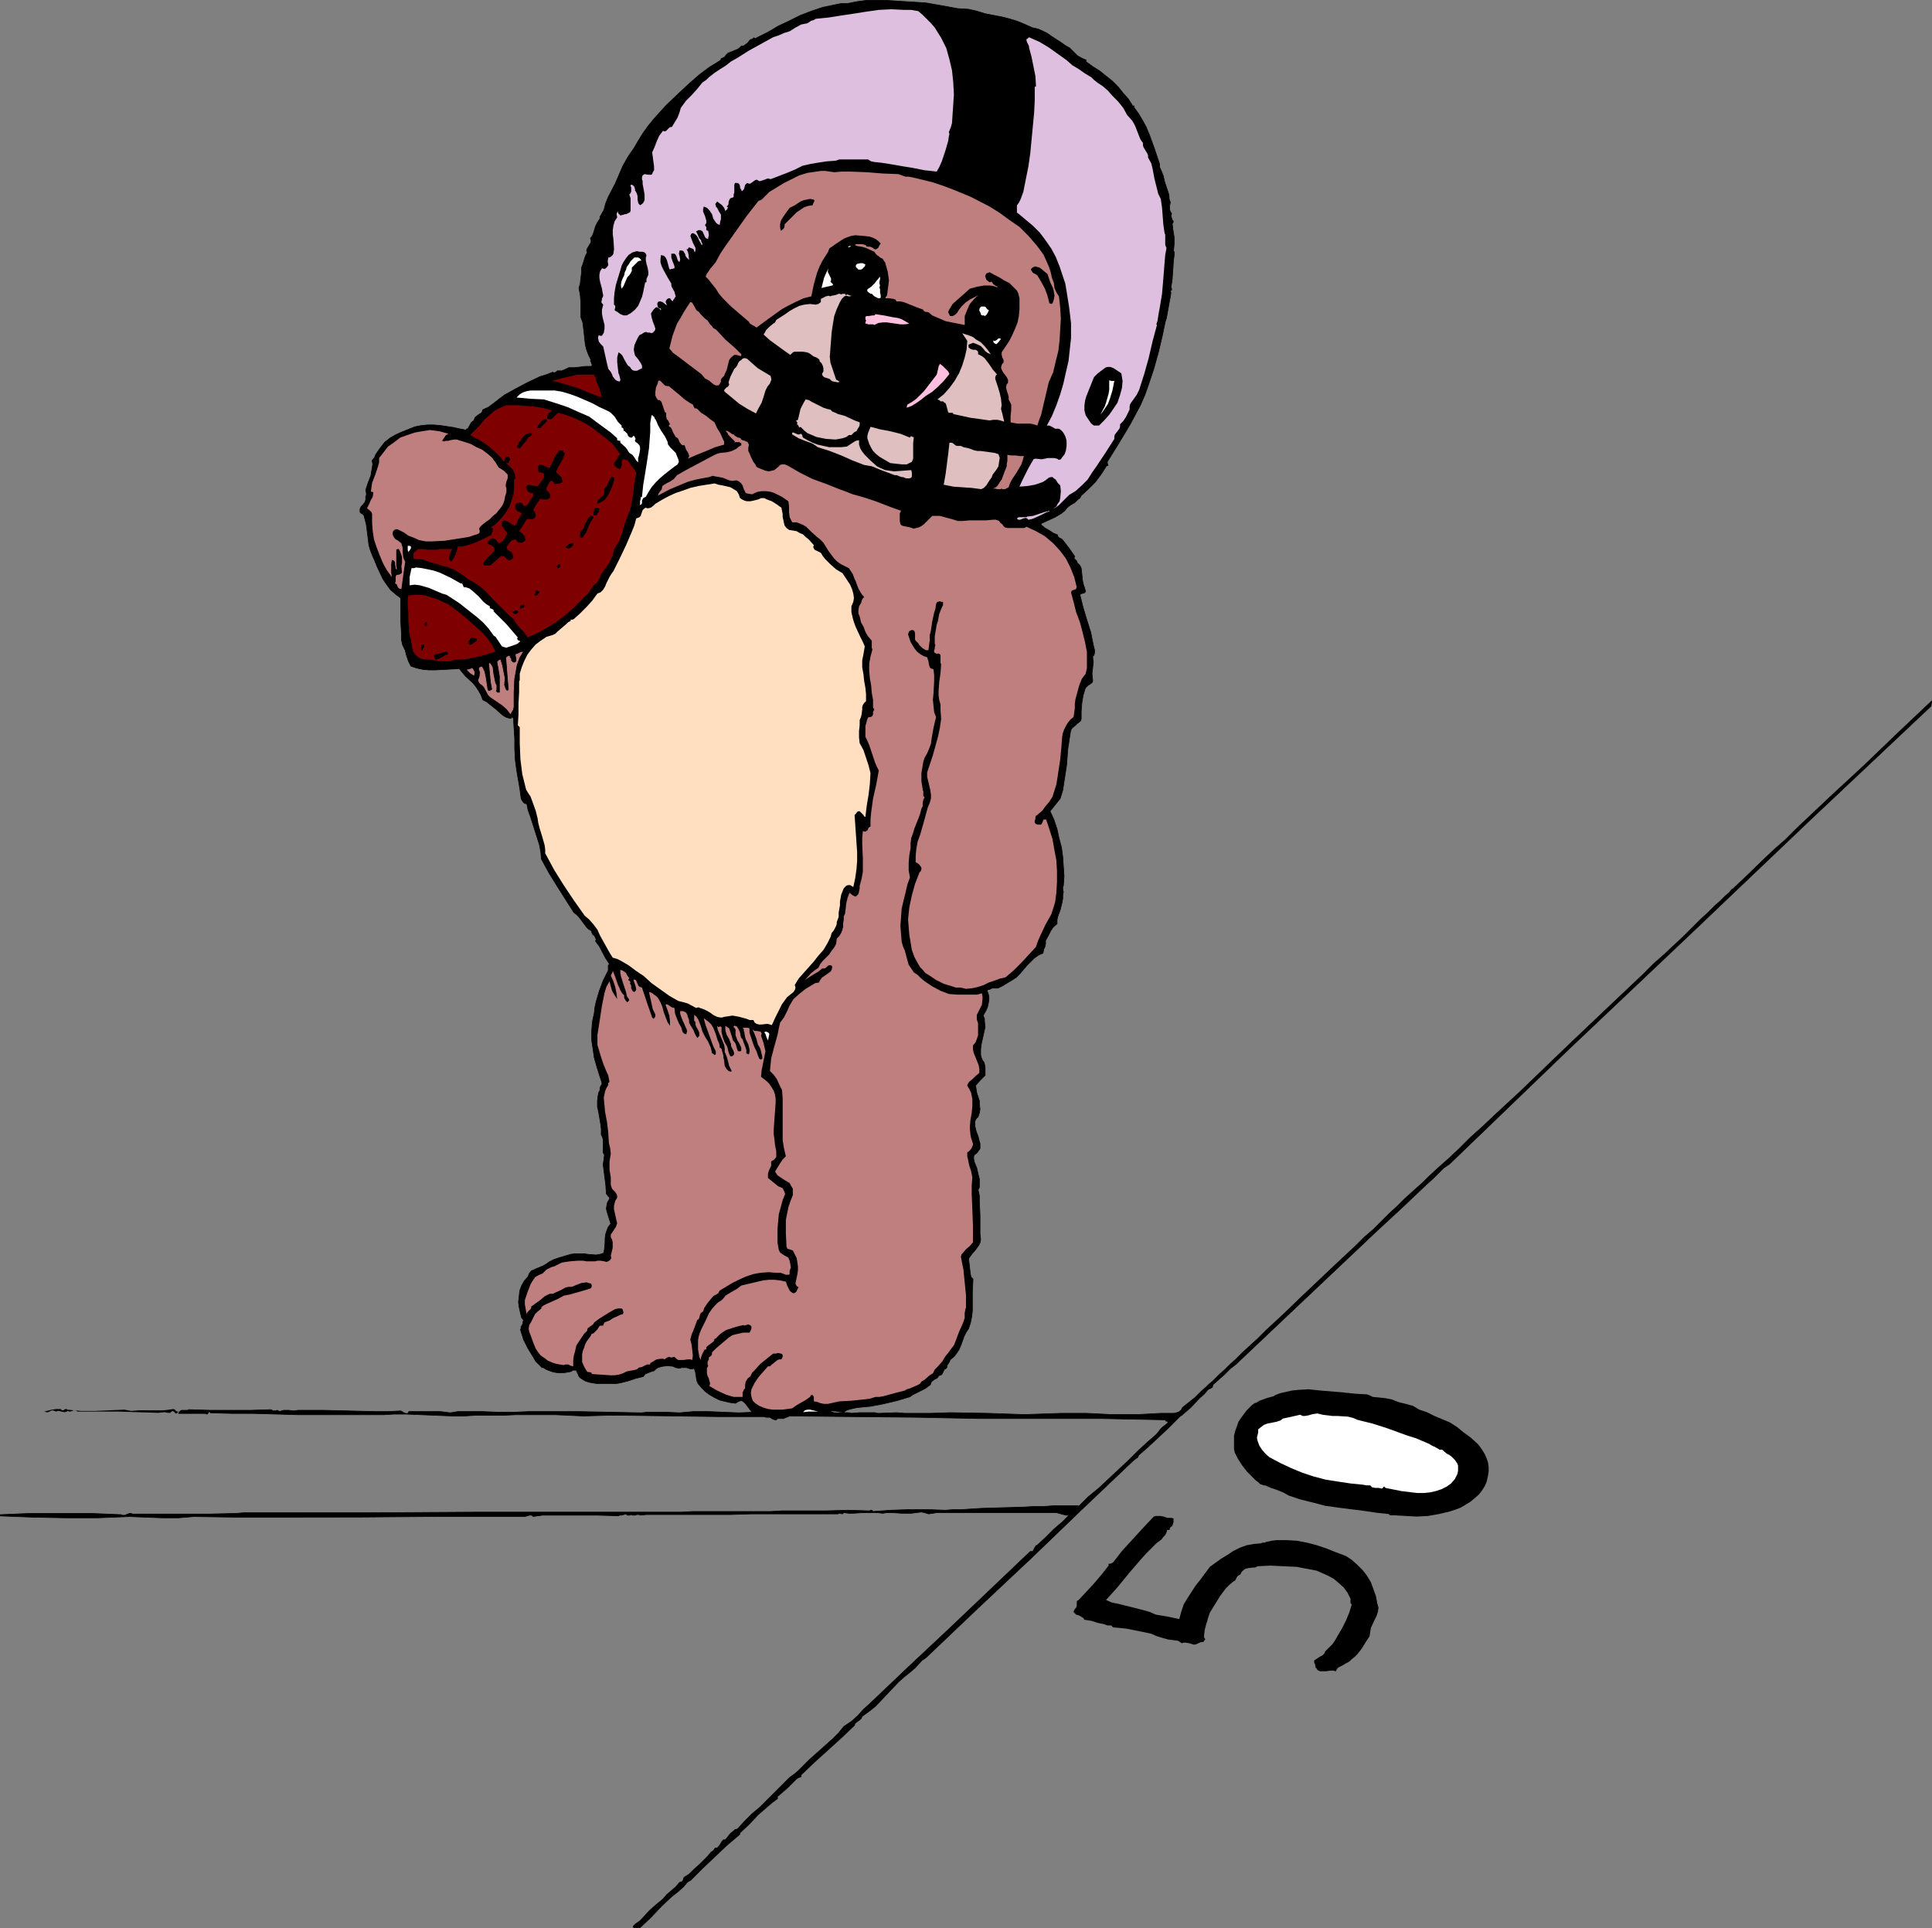 <?xml version="1.0" encoding="UTF-8" standalone="no"?>
<svg
   version="1.0"
   width="129.766mm"
   height="129.514mm"
   id="svg64"
   sodipodi:docname="Football - Bear 3.wmf"
   xmlns:inkscape="http://www.inkscape.org/namespaces/inkscape"
   xmlns:sodipodi="http://sodipodi.sourceforge.net/DTD/sodipodi-0.dtd"
   xmlns="http://www.w3.org/2000/svg"
   xmlns:svg="http://www.w3.org/2000/svg">
  <rect width="100%" height="100%" fill="#808080" stroke="none"/>
  <sodipodi:namedview
     id="namedview64"
     pagecolor="#ffffff"
     bordercolor="#000000"
     borderopacity="0.25"
     inkscape:showpageshadow="2"
     inkscape:pageopacity="0.0"
     inkscape:pagecheckerboard="0"
     inkscape:deskcolor="#d1d1d1"
     inkscape:document-units="mm" />
  <defs
     id="defs1">
    <pattern
       id="WMFhbasepattern"
       patternUnits="userSpaceOnUse"
       width="6"
       height="6"
       x="0"
       y="0" />
  </defs>
  <path
     style="fill:#000000;fill-opacity:1;fill-rule:evenodd;stroke:#000000;stroke-width:0.162px;stroke-linecap:round;stroke-linejoin:round;stroke-miterlimit:4;stroke-dasharray:none;stroke-opacity:1"
     d="m 129.845,181.887 v 0.323 l -0.162,0.162 h -0.323 l -0.97,-0.323 -0.808,-0.485 -1.616,-1.454 -1.616,-1.293 -0.808,-0.646 -0.97,-0.485 -0.485,-1.293 -0.646,-1.131 -0.646,-0.97 -0.808,-0.97 -1.778,-1.616 -0.808,-0.97 -0.808,-0.97 -3.07,0.162 -3.07,0.162 h -1.616 l -1.616,-0.162 -1.454,-0.323 -1.454,-0.485 -0.646,-1.293 -0.485,-1.454 -0.323,-1.293 -0.646,-1.293 -0.323,-1.454 v -1.616 l -0.162,-3.071 v -3.071 -2.747 l -1.293,-0.97 -1.293,-1.131 -0.97,-1.293 -0.97,-1.454 -1.454,-3.07 -0.646,-1.616 -0.646,-1.454 -0.485,-1.293 -0.323,-1.131 -0.323,-2.586 -0.323,-2.586 -0.323,-1.293 -0.323,-1.131 -0.323,-0.323 -0.323,-0.162 -0.323,-0.323 v -0.162 -0.646 l 0.323,-0.646 0.485,-0.485 0.485,-0.646 0.162,-0.646 v -0.808 l 0.162,-0.323 v -0.323 l -0.162,-0.97 0.646,-1.939 0.323,-0.808 0.323,-0.808 0.162,-0.97 0.162,-0.97 0.162,-0.97 -0.162,-0.97 0.646,-0.808 0.162,-0.485 0.162,-0.323 1.131,-1.616 1.131,-1.454 0.646,-0.485 0.808,-0.646 1.454,-0.808 1.454,-0.646 3.232,-1.293 1.616,-0.323 1.616,-0.162 h 1.616 l 1.778,0.162 3.232,0.485 1.454,0.323 1.616,0.323 0.646,-0.485 0.808,-1.454 0.646,-0.485 0.162,-0.485 0.162,-0.323 0.808,-0.646 0.808,-0.485 0.162,-0.323 0.162,-0.485 1.454,-0.646 1.293,-0.97 1.454,-1.131 1.293,-0.97 2.909,-1.616 3.07,-1.616 3.07,-1.454 1.616,-0.485 1.616,-0.646 0.162,0.162 h 0.162 l 0.485,-0.162 0.323,-0.323 h 0.485 0.646 l 1.131,-0.485 0.646,-0.323 h 1.454 l 1.454,-0.162 1.293,-0.162 h 0.646 0.808 l 0.162,-0.162 0.162,-0.162 -0.162,-0.323 -0.162,-0.485 -0.162,-0.323 0.162,-0.162 -0.646,-1.293 -0.485,-1.293 -0.323,-1.293 -0.162,-1.454 -0.162,-1.454 -0.162,-1.454 -0.162,-1.293 -0.485,-1.293 v -3.717 l -0.162,-1.939 -0.323,-1.778 0.323,-1.131 0.162,-1.454 0.162,-1.293 V 67.955 l 0.323,-0.808 0.646,-2.101 0.485,-0.97 -0.162,-0.485 0.162,-0.485 0.485,-0.808 0.485,-0.808 v -0.485 l -0.162,-0.485 0.485,-0.646 0.323,-0.808 0.485,-1.616 0.485,-0.97 0.323,-0.485 0.323,-0.485 v -0.485 l 0.323,-0.485 0.323,-0.646 0.323,-0.485 0.485,-1.778 0.646,-1.616 1.778,-3.394 0.97,-2.262 0.97,-2.262 1.293,-2.262 0.646,-0.97 0.808,-1.131 1.131,-1.939 1.293,-2.101 1.293,-1.778 1.454,-1.778 3.07,-3.394 3.394,-3.232 2.424,-2.262 2.586,-2.262 2.586,-1.939 2.909,-1.778 v -0.323 l 0.323,-0.162 0.323,-0.162 0.323,-0.162 0.323,-0.485 0.485,-0.485 2.424,-0.97 0.485,-0.323 0.485,-0.485 h 0.485 l 0.485,-0.323 0.646,-0.485 0.646,-0.808 0.485,-0.162 0.323,-0.162 v 0 -0.162 h 0.162 l 0.323,0.162 h 0.162 l 0.162,-0.162 2.586,-1.293 1.454,-0.808 1.293,-0.808 2.747,-1.293 2.909,-1.454 2.909,-1.131 2.909,-0.97 3.07,-0.646 1.616,-0.323 h 1.616 l 2.424,-0.485 2.424,-0.323 h 2.424 2.424 l 5.01,0.323 5.171,0.323 2.747,0.485 2.747,0.485 2.586,0.485 2.747,0.162 2.101,0.485 2.101,0.646 4.202,0.808 1.939,0.485 2.101,0.646 1.939,0.808 1.778,0.808 1.454,0.323 1.131,0.485 1.293,0.646 1.131,0.808 2.262,1.454 1.131,0.808 1.131,0.646 0.97,0.97 0.97,0.97 1.131,0.646 1.131,0.485 -0.162,0.162 v 0.162 0 l 1.778,1.293 1.778,1.131 1.616,1.293 1.616,1.293 1.454,1.454 1.293,1.616 1.293,1.454 1.131,1.778 h 0.323 v 0.162 h -0.162 l 1.293,1.778 0.97,1.616 0.97,1.778 0.808,1.939 1.293,3.555 0.646,1.939 0.646,1.939 v 0.808 l 0.323,0.646 0.323,0.808 0.323,0.808 0.323,1.454 0.485,1.454 0.485,1.454 0.162,0.646 v 0.646 l 0.162,0.646 0.162,0.323 -0.162,0.97 v 0.97 l 0.162,0.485 0.323,0.485 -0.162,0.646 0.162,0.485 0.162,0.485 0.323,0.485 h -0.162 v 0.162 0.162 h -0.162 l 0.162,1.616 0.323,1.939 v 1.778 l -0.162,1.778 0.162,0.162 v 0.97 l -0.162,1.131 -0.162,2.424 -0.162,2.424 -0.162,1.131 -0.162,0.97 0.162,0.323 v 0 0.323 l -0.323,0.323 v 0.162 l 0.162,0.162 -0.162,1.131 -0.162,0.808 -0.323,1.778 -0.323,1.778 -0.162,0.97 -0.323,0.97 -0.808,3.879 -0.97,4.04 -1.131,4.04 -1.293,3.879 -0.97,2.747 -1.131,2.586 -2.586,4.848 -2.909,4.848 -2.909,4.687 v 0.323 l 0.162,0.485 v 0.162 h -0.162 -0.162 l -1.454,2.262 -1.454,1.939 -1.778,1.778 -1.778,1.616 -0.323,0.646 -0.485,0.323 -0.808,0.808 -1.131,0.646 -0.808,0.646 -0.646,0.808 -0.808,0.646 -1.616,0.97 -1.778,0.808 -1.778,0.808 v 0.323 l 0.97,0.808 1.131,0.646 0.97,0.646 1.131,0.485 v 0.323 l 0.162,0.162 0.323,0.323 0.485,0.162 0.323,0.323 1.616,2.101 1.454,2.101 -0.162,0.162 v 0.323 l 0.323,0.323 0.323,0.323 0.162,0.485 0.646,0.646 0.323,0.646 0.162,1.454 0.162,1.616 0.323,1.454 0.162,0.323 0.162,0.646 0.162,0.323 -0.162,0.323 -0.162,0.162 -0.646,0.162 -0.323,0.162 -0.162,0.162 0.808,3.232 0.485,1.616 0.485,1.616 0.97,3.071 0.323,1.616 0.323,1.616 0.162,0.646 0.162,0.646 v 0.646 l -0.162,0.646 -0.323,0.323 0.162,1.454 -0.162,1.454 -0.162,1.454 0.162,1.616 v 0.323 l -0.162,0.323 -0.646,0.485 -0.323,0.162 -0.323,0.323 -0.323,0.323 -0.162,0.323 -0.485,1.616 -0.323,1.939 -0.162,2.101 v 1.939 l -0.162,0.485 -0.323,0.323 -0.485,0.323 -0.485,0.485 -0.808,0.646 -0.323,0.485 -0.162,0.646 -0.323,2.101 -0.323,2.101 -0.323,4.202 -0.646,4.202 -0.323,2.101 -0.646,2.101 -1.293,1.616 -0.646,0.808 -0.646,0.808 0.97,2.101 0.808,2.424 0.485,2.262 0.646,2.424 0.323,2.424 0.162,2.424 0.162,2.424 -0.162,2.424 -0.162,0.323 v 0.646 l 0.162,0.646 -0.162,0.646 v 0.97 l -0.162,0.97 -0.485,1.939 -0.646,1.778 -0.162,0.808 v 0.97 l -0.97,0.808 -0.646,0.97 -0.646,1.293 -0.646,1.131 v 0.808 l -0.162,0.808 -0.323,0.646 -0.162,0.97 -1.131,0.485 -1.131,0.808 -0.97,0.97 -0.808,0.808 -0.97,1.131 -0.808,0.97 -0.97,0.97 -0.97,0.646 -1.131,0.646 -1.293,0.808 -0.646,0.323 -0.646,0.323 h -0.646 -0.808 l -0.646,0.323 h -0.323 l -0.323,0.323 0.323,0.808 0.162,0.808 v 0.808 l -0.162,0.808 -0.162,0.808 -0.323,0.808 -0.808,1.454 0.323,0.808 v 0.646 l 0.162,1.454 -0.323,1.454 -0.646,2.909 -0.162,1.293 v 1.454 l 0.162,0.646 0.323,0.808 0.323,0.323 0.162,0.485 0.162,0.97 v 0.97 0.97 l -1.293,1.293 -1.131,1.293 0.323,1.939 0.646,1.939 v 0.97 l 0.162,1.131 -0.162,0.97 -0.323,0.97 -0.485,0.485 -0.323,0.646 v 0.646 0.646 l 0.323,1.293 0.485,1.293 0.323,1.293 0.162,0.485 v 0.646 0.646 l -0.323,0.485 -0.485,0.646 -0.646,0.485 -0.162,0.485 v 0.485 l 0.162,0.808 0.323,0.808 0.323,0.808 0.323,1.454 0.323,1.293 v 1.454 0.646 l -0.323,0.646 0.323,1.454 v 1.616 l 0.162,3.232 v 3.232 1.616 l 0.162,1.454 -0.162,0.808 -0.323,0.646 -0.808,1.131 -0.97,1.131 -0.808,1.131 0.162,1.293 0.162,1.454 0.162,1.293 0.162,0.646 0.485,0.485 -0.162,3.232 v 3.232 1.616 l -0.162,1.454 -0.323,1.616 -0.485,1.454 -0.646,0.97 -0.485,0.97 -0.808,2.262 -0.485,1.131 -0.646,0.97 -0.646,0.808 -0.97,0.808 -0.162,0.485 -0.323,0.485 -0.323,0.485 v 0.485 l -0.323,0.323 -0.323,0.162 -0.162,0.323 -0.162,0.323 -0.323,0.646 -0.323,0.162 -0.485,0.162 -0.162,0.323 -0.323,0.323 -0.646,0.323 -0.646,0.485 -0.162,0.323 -0.162,0.485 -0.646,0.485 -0.646,0.485 -2.586,1.293 -0.646,0.323 -0.646,0.485 -3.232,0.97 -3.394,0.808 -3.394,0.646 -3.394,0.323 -0.808,0.162 -0.646,0.162 -0.646,0.162 -0.485,0.162 -0.323,0.162 -0.162,0.162 -0.323,0.162 0.162,0.162 h 0.485 0.485 l 0.808,0.162 2.101,-0.162 h 3.878 l 0.646,0.162 h 0.646 l 4.202,-0.162 2.101,0.162 h 1.939 4.686 l 4.848,-0.162 9.534,0.162 4.686,0.162 4.686,0.162 4.686,-0.162 4.686,-0.162 h 3.07 3.232 l 6.464,0.323 h 6.464 l 3.07,-0.162 3.07,-0.162 h 1.616 1.616 l 0.646,-0.162 0.485,-0.162 0.646,-0.485 0.323,-0.646 3.232,-2.586 1.454,-1.454 1.454,-1.293 0.162,-0.162 0.485,-0.485 0.808,-0.646 0.808,-0.808 1.131,-1.131 1.293,-1.131 1.293,-1.293 1.616,-1.454 1.616,-1.616 1.939,-1.778 1.939,-1.778 1.939,-1.939 2.101,-1.939 2.262,-2.101 4.525,-4.363 9.211,-8.727 4.686,-4.363 2.262,-2.262 2.262,-1.939 2.101,-2.101 1.939,-1.939 1.939,-1.778 1.778,-1.778 1.778,-1.616 1.616,-1.454 1.454,-1.293 1.293,-1.293 2.424,-2.262 2.747,-2.424 2.747,-2.586 2.747,-2.747 3.07,-2.747 3.07,-2.909 6.302,-5.818 12.766,-12.282 6.464,-6.141 6.141,-5.818 3.07,-2.909 2.909,-2.747 2.747,-2.747 2.747,-2.424 2.586,-2.424 2.424,-2.262 2.262,-2.262 1.939,-1.939 1.939,-1.778 1.616,-1.616 1.454,-1.293 1.293,-1.293 0.97,-0.808 0.646,-0.808 0.323,-0.162 0.162,-0.162 0.162,-0.162 2.586,-2.424 5.171,-5.01 2.586,-2.424 1.293,-1.131 1.293,-1.131 1.454,-1.454 1.293,-1.293 8.726,-8.242 8.565,-7.919 8.403,-8.08 8.726,-8.242 -0.162,1.293 -30.704,28.927 -30.542,29.089 -30.542,28.927 -30.381,29.251 -1.616,1.131 -2.747,2.747 -1.454,1.293 -6.302,5.979 -6.302,5.818 -5.979,5.656 -5.979,5.656 -11.797,11.151 -12.12,11.474 -1.454,1.131 -1.454,1.454 -2.909,2.586 -0.162,0.646 -0.485,0.323 -0.485,0.162 -0.323,0.323 -0.808,0.97 -1.131,0.97 -2.262,2.424 -1.131,0.97 -1.131,0.97 -0.485,0.323 -0.323,0.323 -0.162,0.162 -0.162,0.162 -2.424,2.424 -2.424,2.262 -2.424,2.262 -2.586,2.262 -0.162,0.485 -0.485,0.323 -0.808,0.646 -13.09,12.444 -12.928,12.444 -13.251,12.444 -13.251,12.605 -0.97,0.646 -1.778,1.939 -1.131,0.97 -1.616,1.293 -1.454,1.293 -2.909,3.071 -2.909,3.071 -1.616,1.293 -1.778,1.293 -0.162,0.323 -0.162,0.323 -1.293,0.97 -0.323,0.323 v 0.323 l -3.394,3.232 -3.394,3.071 -3.394,3.07 -3.394,3.232 v 0.323 0.162 l -0.485,0.162 h -0.162 l -0.162,0.162 -0.323,0.162 -2.424,2.424 -1.131,0.97 -1.293,1.131 -0.162,0.162 0.162,0.162 v 0.162 l -0.162,0.162 -1.293,0.97 -1.131,0.97 -2.424,2.101 -2.101,2.262 -2.424,2.262 v 0.323 l -0.162,0.162 -3.232,2.747 -3.07,2.909 -3.07,2.909 -3.07,3.071 -0.646,0.323 -0.323,0.323 -0.808,0.97 -1.454,1.293 -1.454,1.131 -2.747,2.586 -2.586,2.747 -2.747,2.586 h -0.808 -0.646 -0.162 l -0.162,-0.323 0.162,-0.162 0.485,-0.485 0.97,-0.646 0.808,-0.808 1.616,-1.778 1.616,-1.454 0.97,-0.808 0.97,-0.808 0.97,-1.131 2.262,-1.939 0.97,-1.131 0.485,-0.162 0.323,-0.162 0.162,-0.485 0.162,-0.485 1.293,-0.808 0.97,-0.97 1.778,-1.616 1.939,-1.939 0.808,-0.97 0.646,-0.485 0.485,-0.646 h 0.485 l 0.323,-0.323 0.485,-0.646 0.485,-0.808 0.323,-0.323 h 0.485 l 0.646,-0.808 0.646,-0.808 0.808,-0.646 0.323,-0.323 0.646,-0.162 1.778,-1.939 1.939,-1.939 1.939,-1.616 1.778,-1.778 1.939,-1.939 1.939,-1.939 1.939,-1.939 1.131,-0.808 0.97,-0.808 1.454,-1.454 1.454,-1.454 2.909,-2.586 3.07,-2.747 1.454,-1.454 1.293,-1.616 1.939,-1.293 1.616,-1.454 1.454,-1.616 1.616,-1.454 10.019,-9.535 10.342,-9.696 20.362,-19.393 h 0.323 0.323 l 0.323,-0.646 0.162,-0.323 0.323,-0.485 0.323,-0.162 2.101,-1.939 2.101,-2.101 2.262,-1.939 1.939,-1.939 -0.485,0.323 h -0.646 l -2.424,-0.646 h -0.646 -0.485 -7.434 -7.434 -7.272 -7.11 l -0.97,0.162 -1.131,0.162 -0.97,-0.323 -0.808,-0.162 -1.293,0.162 -1.293,0.162 h -2.424 l -2.424,-0.162 h -1.293 l -1.131,0.162 -1.293,-0.162 h -1.293 -2.424 l -2.424,0.162 h -1.131 l -1.293,-0.162 -0.323,0.323 v 0 l -0.808,-0.162 h -0.162 l -0.162,0.162 h -5.656 -10.989 -5.333 l -5.333,0.162 h -5.494 -5.656 -5.818 -2.909 -1.454 l -1.454,0.162 -0.485,-0.162 h -0.485 l -0.485,0.162 h -0.323 -0.162 -0.162 l -0.323,-0.162 -0.323,0.162 h -0.646 l -0.162,-0.162 -0.162,-0.162 -1.131,0.323 h -0.485 l -0.323,0.162 -5.494,-0.162 h -2.747 -2.747 -5.494 -2.747 l -2.424,0.323 -0.323,-0.323 h -0.323 -0.323 l -0.485,0.162 -0.646,0.162 h -10.504 -10.504 l -20.846,0.162 H 70.377 59.873 l -10.666,-0.162 -1.939,0.162 -1.939,0.162 h -4.202 l -4.202,-0.162 -4.04,-0.162 -4.04,0.162 -4.04,0.162 h -8.242 l -8.242,-0.162 -8.242,-0.323 v -0.323 l 7.595,-0.323 h 7.595 7.757 l 7.757,0.323 0.323,0.162 h 0.485 l 1.293,-0.485 h 0.485 l 0.162,0.162 h 6.787 6.464 6.464 l 6.626,-0.162 2.101,-0.162 h 2.262 2.262 2.262 26.018 l 26.179,-0.162 h 52.035 l 2.909,-0.162 h 3.07 3.232 3.394 10.019 l 2.909,-0.162 h 5.656 5.494 l 5.494,-0.162 5.656,0.162 0.162,-0.162 v 0 h 0.323 l 0.162,0.162 0.162,0.162 4.525,-0.323 4.686,-0.162 h 4.525 l 4.686,0.162 1.939,-0.162 h 2.262 l 2.424,-0.162 2.586,-0.162 10.827,-0.323 2.586,-0.162 h 2.586 l 2.101,-0.162 h 2.101 3.555 0.323 0.323 l 0.162,0.162 2.424,-2.424 2.747,-2.262 2.586,-2.424 2.586,-2.424 2.262,-2.101 2.262,-2.262 2.424,-2.262 2.424,-2.101 0.646,-0.808 0.646,-0.808 0.808,-0.646 0.808,-0.646 v -0.323 l -0.162,-0.162 h -0.323 l -0.162,-0.323 -7.918,-0.162 -8.08,-0.162 h -7.918 -7.918 -7.595 -7.757 l -15.998,-0.323 -15.998,-0.162 -16.16,-0.162 -1.616,0.646 h -0.808 -0.646 l -0.323,0.323 h -0.323 l -0.485,-0.162 -0.323,-0.162 -0.485,-0.323 h -0.485 -0.485 l -0.485,-0.162 h -5.656 -5.656 l -11.635,-0.162 -11.635,-0.162 h -5.656 l -5.656,0.162 -3.555,-0.162 -3.555,-0.162 h -10.181 l -3.394,0.162 h -6.949 l -2.747,0.162 h -2.909 l -11.797,-0.485 h -2.909 l -2.747,0.162 H 92.193 81.204 75.548 l -11.312,-0.323 h -5.494 l -5.333,-0.162 -0.162,-0.323 h -0.162 l -0.485,0.646 h -0.162 l -0.323,-0.162 h -1.778 -1.616 -1.616 -1.778 l 0.162,-0.323 0.323,-0.323 0.323,-0.162 h 0.485 0.646 0.323 l 0.323,-0.162 5.333,0.162 h 5.333 5.171 l 5.01,-0.162 0.323,0.162 0.323,0.162 h 0.485 l 0.485,-0.162 0.323,0.162 0.162,0.162 0.646,-0.162 0.485,-0.162 h 1.293 l 1.293,0.162 1.131,-0.162 h 3.07 3.232 l 6.626,0.162 6.626,0.162 h 3.232 l 3.232,-0.162 0.323,0.162 0.485,0.323 0.485,0.162 h 0.485 l 0.162,-0.162 v -0.162 l 0.162,-0.162 h 2.586 1.293 4.04 l 2.586,0.323 1.939,-0.323 h 1.939 4.04 l 4.202,0.162 h 4.04 l 3.878,-0.162 h 4.202 8.08 l 8.08,0.162 8.08,0.162 1.454,-0.162 h 1.616 3.232 l 3.394,0.162 1.778,-0.162 1.778,-0.162 h 3.717 l 3.878,0.162 3.878,0.162 3.878,-0.162 h -0.323 l -0.323,-0.162 -0.485,-0.646 -0.97,-1.293 -0.485,-0.485 -0.485,-0.323 h -0.323 l -0.485,0.162 -0.323,0.162 -0.485,0.323 -1.293,-0.162 -1.454,-0.323 -1.293,-0.323 -1.293,-0.646 -1.131,-0.646 -1.131,-0.808 -0.97,-0.97 -0.97,-1.131 -0.323,-0.808 -0.323,-2.101 -0.323,-0.97 -0.485,0.162 h -0.485 l -0.485,-0.162 -0.485,-0.162 h -0.808 -0.485 l -0.485,0.162 -0.97,-0.162 -0.323,-0.162 -0.323,-0.162 -1.454,-0.162 -1.293,0.162 -0.646,0.162 -0.485,0.162 -0.485,0.323 -0.485,0.485 -0.646,0.162 -0.808,0.323 -0.808,0.323 -0.485,0.646 -1.939,0.485 -1.939,0.646 -1.939,0.485 -0.97,0.162 h -0.97 -2.101 -1.939 l -1.131,-0.162 -0.808,-0.162 -0.97,-0.323 -0.808,-0.485 -0.485,-0.323 -0.323,-0.323 -0.162,-0.485 -0.485,-0.97 -0.162,-0.162 h -0.485 -0.323 l -0.323,0.323 -0.808,0.162 -0.97,0.162 h -0.808 -0.97 l -0.97,-0.162 -0.97,-0.323 -0.808,-0.323 -0.808,-0.485 h -0.162 -0.162 l -0.485,-0.485 -0.162,-0.162 -0.97,-0.97 -0.646,-1.131 -1.293,-2.101 -1.131,-2.262 -0.808,-2.586 0.162,-0.162 v -0.485 l 0.485,-0.808 v -0.485 l 0.162,-0.323 -0.162,-0.323 -0.323,-0.323 -0.323,-1.293 -0.323,-1.454 -0.162,-1.293 0.162,-1.454 0.162,-1.454 0.485,-1.293 0.646,-1.131 0.97,-1.131 0.323,-0.808 0.485,-0.646 0.808,-0.323 0.646,-0.323 0.485,-0.162 0.323,-0.162 0.808,-0.323 0.808,-0.485 0.646,-0.485 1.293,-0.646 1.454,-0.485 2.747,-0.808 1.131,-0.162 h 1.131 1.131 l 0.97,0.162 2.101,0.162 0.97,-0.162 0.97,-0.323 0.162,-0.97 0.162,-1.778 v -0.97 l 0.162,-1.131 0.323,-0.97 0.323,-0.808 0.646,-0.808 -0.97,-3.07 -0.162,-0.808 0.162,-0.97 0.162,-0.646 0.485,-0.808 v -0.485 l -0.323,-0.162 -0.162,-0.323 -0.323,-0.323 -0.162,-2.424 -0.323,-2.424 -0.323,-2.586 0.162,-1.131 0.162,-1.293 -0.323,-0.646 v -0.646 -1.293 -1.293 l -0.162,-0.646 -0.323,-0.646 v -1.454 l -0.162,-1.293 -0.485,-2.909 -0.323,-1.454 v -1.454 l 0.162,-1.293 0.162,-0.808 0.323,-0.646 v -0.485 l 0.162,-0.485 0.323,-0.485 v -0.485 l -0.646,-1.939 -0.646,-2.101 -0.646,-2.262 -0.323,-2.262 -0.323,-2.101 v -2.424 l 0.162,-2.262 0.485,-2.262 0.162,-1.454 0.323,-1.454 0.808,-2.747 0.97,-2.586 1.293,-2.586 v -0.97 -0.323 l 0.323,-0.323 -0.97,-1.454 -1.616,-3.071 -0.97,-1.293 0.162,-0.485 -0.162,-0.323 -0.323,-0.646 -0.323,-0.162 -0.162,-0.323 -0.162,-0.323 v -0.323 l -0.808,-0.485 -0.485,-0.485 -0.97,-1.293 -0.97,-1.293 -0.646,-0.646 -0.646,-0.485 -4.202,-6.626 -2.101,-3.394 -1.939,-3.555 -0.162,-1.778 -0.323,-1.778 -1.131,-3.555 -1.131,-3.555 -0.646,-1.778 -0.323,-1.616 h -0.323 l -0.323,-0.162 -0.323,-0.323 -0.323,-0.485 -0.162,-0.485 -0.323,-2.424 -0.808,-4.687 -0.323,-2.424 -0.162,-2.909 v -2.586 l -0.162,-2.586 -0.162,-2.586 z"
     id="path1" />
  <path
     style="fill:#bf7f7f;fill-opacity:1;fill-rule:evenodd;stroke:#000000;stroke-width:0.162px;stroke-linecap:round;stroke-linejoin:round;stroke-miterlimit:4;stroke-dasharray:none;stroke-opacity:1"
     d="m 130.492,179.462 v -3.555 l 0.162,-3.555 0.323,-1.778 0.323,-1.778 0.646,-1.778 0.97,-1.616 h -0.646 l -0.323,0.162 -0.646,0.323 -0.485,0.162 v 0.485 l 0.162,0.646 v 0.323 0.323 l -0.162,0.162 -0.323,0.162 -0.323,-0.162 -0.323,-0.323 v -0.485 l -0.323,-0.323 v -0.323 l -0.323,-0.162 -0.323,0.162 -0.323,0.162 -0.162,0.323 0.162,2.101 0.162,2.101 0.162,1.939 0.162,1.939 -0.323,0.162 -0.162,-0.162 -0.162,-0.323 -0.162,-0.485 v -0.323 h -0.162 l 0.162,-1.778 -0.323,-1.616 -0.323,-1.616 -0.485,-1.616 -0.485,0.162 -0.485,0.485 0.323,1.778 0.323,1.939 v 1.939 2.101 h -0.485 l -0.162,-0.162 -0.162,-0.162 0.162,-0.323 v -0.485 -0.323 -0.323 l -0.323,-0.646 -0.162,-0.808 -0.323,-1.616 -0.162,-1.454 -0.323,-0.646 -0.485,-0.646 -0.323,0.323 0.162,1.616 0.162,1.616 0.162,1.616 0.323,1.616 -0.162,0.162 -0.323,0.162 h -0.323 l -0.162,-0.162 -0.485,-3.232 -0.323,-1.454 -0.646,-1.293 -0.646,0.162 -0.162,0.162 -0.162,0.323 0.162,0.485 0.162,0.485 -0.162,1.131 -0.323,0.808 0.162,0.485 0.323,0.485 0.485,0.323 0.485,0.485 1.131,2.101 0.485,0.485 0.485,0.323 2.586,1.778 1.131,0.97 0.97,1.293 h 0.162 v -0.162 l 0.323,-0.485 0.162,-0.323 0.162,-0.162 z"
     id="path2" />
  <path
     style="fill:#dfbfdf;fill-opacity:1;fill-rule:evenodd;stroke:none"
     d="m 233.108,2.828 1.131,0.97 1.131,1.131 0.97,0.97 0.97,1.131 0.808,1.293 0.808,1.293 0.646,1.293 0.646,1.293 0.808,2.909 0.646,2.747 0.323,3.07 0.162,3.07 -0.162,2.424 -0.162,2.424 -0.162,2.424 -0.323,1.131 -0.485,1.131 0.162,0.485 -0.162,0.646 -0.162,1.131 -0.323,1.131 -0.323,1.131 -0.97,2.909 -0.646,1.454 -0.646,1.131 -3.07,-0.323 -1.616,-0.323 -1.616,-0.323 -2.101,-0.323 -1.778,-0.323 -1.939,-0.323 -2.101,-0.323 -1.616,-0.162 -0.808,-0.162 -0.808,-0.485 h -2.101 -2.101 -1.939 -1.131 l -0.97,0.323 -2.262,0.162 -2.101,0.323 -1.939,0.323 -2.101,0.485 -1.939,0.97 -1.939,0.808 -4.202,1.616 -0.485,-0.162 h -0.323 l -0.808,0.323 -0.97,0.323 h -0.323 l -0.485,-0.323 h -0.323 l -0.323,0.162 -0.646,0.485 -0.485,0.323 h -0.323 l -0.485,-0.162 -0.323,0.323 -0.162,0.162 -0.162,0.646 -0.162,0.485 -0.162,0.162 -0.323,0.323 -0.162,-0.323 -0.162,-0.323 -0.162,-0.323 v -0.323 l -0.162,-0.485 -0.162,-0.162 -0.323,-0.162 h -0.646 l -0.162,0.485 v 0.646 1.293 l -0.162,0.485 v 0.646 l -0.323,0.162 -0.485,0.162 -0.162,0.162 -0.162,0.323 -0.162,0.485 v 0.485 l -0.162,0.323 -0.323,0.323 0.323,0.162 -0.162,0.485 -0.485,0.485 -0.323,-0.808 -0.485,-0.646 -0.646,-0.485 -0.646,-0.485 -0.323,0.485 -0.162,0.162 0.162,0.323 v 0.323 l 0.323,0.323 0.323,0.646 0.162,0.323 0.323,0.485 0.162,0.323 v 0.808 0.323 l -0.162,0.485 -0.162,0.97 -0.646,-0.323 -0.323,-0.323 -0.646,-0.97 -0.323,-1.131 -0.646,-0.97 -0.646,-0.646 -0.808,-0.323 -0.162,0.646 v 0.646 l 0.485,1.131 0.323,1.131 v 0.646 l -0.323,0.485 0.162,0.323 0.162,0.162 v 0.485 0.323 l 0.323,0.162 h 0.162 l 0.162,1.131 -0.162,0.646 v 0.323 l -0.485,-0.162 -0.323,-0.323 -0.485,-1.131 -0.162,-0.323 -0.485,-0.323 h -0.485 l -0.323,0.162 -0.323,0.162 0.323,0.646 0.485,1.131 0.162,0.162 0.323,0.323 v 0.323 l 0.162,0.323 0.162,0.323 -0.162,0.323 -0.162,-0.323 -0.646,-1.131 -0.162,-0.485 -0.323,-0.485 -0.323,-0.323 -0.485,-0.323 h -0.485 l -0.323,0.646 0.162,0.485 0.485,1.293 0.646,1.293 v 0.646 l -0.162,0.485 -0.162,-0.323 -0.162,-0.485 -0.323,-0.162 -0.485,-0.162 -0.323,-0.162 -0.162,0.162 -0.162,0.323 h -0.323 l 0.323,0.646 0.162,0.646 0.162,1.454 -0.323,-0.323 -0.323,-0.323 -0.323,-0.485 v -0.323 l -0.323,-0.485 -0.162,-0.323 -0.485,-0.162 h -0.485 l -0.162,0.808 0.162,0.646 0.162,0.808 -0.162,0.646 -0.323,-0.162 -0.162,-0.323 -0.162,-0.485 -0.162,-0.485 -0.162,-0.323 -0.323,-0.323 h -0.323 -0.485 v 0.485 0.485 l 0.323,0.97 0.323,0.808 0.162,0.485 v 0.485 l -0.646,0.162 h -0.162 l -0.323,0.162 -0.162,-0.162 -0.162,-0.485 -0.162,-0.646 -0.323,-1.131 -0.323,-0.646 -0.485,-0.485 h -0.323 l -0.323,-0.162 -0.162,0.97 v 0.97 l 0.323,0.97 0.485,0.97 0.97,1.778 0.485,0.808 0.485,0.808 v 0.485 l 0.162,0.485 0.646,1.131 0.162,0.646 0.162,0.485 -0.323,0.485 -0.323,0.485 -0.162,0.323 v 0 l -0.162,-0.162 -0.162,-0.162 -0.323,-0.485 h -0.323 l -0.323,0.162 -0.323,0.323 -0.162,0.485 0.162,0.323 0.162,0.485 -0.323,-0.162 -0.162,-0.162 -0.646,-0.485 -0.485,-0.162 h -0.323 l -0.323,0.162 -0.162,0.323 v 0.323 l 0.162,0.646 0.323,0.323 h 0.323 l 0.162,0.323 v 0.162 0.323 -0.323 l -0.162,-0.162 -0.646,-0.485 -0.323,-0.162 -0.323,0.162 -0.485,0.485 -0.323,0.485 -0.323,0.485 0.162,0.97 0.323,1.131 0.323,0.808 0.323,0.97 -0.162,0.485 -0.162,0.162 -0.323,0.323 -0.323,0.162 -0.485,-0.162 h -0.485 l -0.485,-0.162 -0.485,0.162 -0.485,0.323 -0.646,0.323 -0.323,0.485 -0.485,0.97 -0.485,1.131 -0.162,1.131 0.162,0.808 0.162,0.646 0.808,0.97 0.646,0.97 0.323,0.646 v 0.646 l -0.97,0.485 -0.323,0.162 h -0.323 -0.323 l -0.485,-0.162 -0.323,-0.323 -0.323,-0.485 -0.485,-0.323 -0.323,-0.485 -0.646,-1.131 -0.485,-0.97 -0.485,-0.485 -0.485,-0.323 -0.162,0.646 -0.162,0.646 v 1.293 l 0.162,1.454 0.162,1.293 0.162,0.323 0.162,0.646 0.162,0.646 -0.162,0.485 -0.646,-0.162 -0.485,-0.323 -0.646,-0.808 -0.162,-0.485 -0.323,-0.646 -0.646,-0.808 -0.323,-1.293 -0.323,-1.454 -0.646,-2.909 -0.646,-0.646 -0.485,-0.646 -0.162,-0.808 v -0.323 l 0.162,-0.485 0.323,0.162 h 0.485 l 0.485,-0.808 0.162,-0.97 v -0.97 l -0.485,-1.939 -0.162,-0.97 v -0.97 l 0.323,-1.293 -0.323,-0.323 -0.162,-0.323 0.162,-0.646 v -0.323 l 0.162,-0.162 0.162,-0.485 -0.162,-0.808 -0.162,-0.97 -0.485,-1.778 -0.162,-0.97 v -0.808 l 0.162,-0.808 0.485,-0.808 0.646,0.162 0.323,-0.162 0.323,-0.323 0.323,-0.485 -0.162,-0.97 0.162,-0.97 h 0.323 l 0.485,-0.323 0.323,-0.323 0.162,-0.323 0.162,-1.131 -0.162,-2.586 -0.162,-1.131 v -1.131 l 0.162,-1.131 0.323,-1.131 0.646,-0.97 -0.162,-0.808 0.162,-0.485 0.162,-0.323 v 0.323 l 0.162,0.323 0.162,0.162 0.323,0.323 0.646,-0.162 0.485,-0.162 h 0.323 l 0.646,-0.323 0.323,-0.162 0.162,-0.323 v -0.97 -1.131 -1.131 l -0.162,-0.485 -0.162,-0.485 0.323,-0.323 0.162,-0.485 v -0.97 l -0.162,-0.323 v -0.323 h 0.162 0.162 0.162 l 0.323,0.323 0.162,0.162 0.162,0.646 v 0.323 l 0.162,0.162 0.323,0.646 0.162,0.646 v 0.808 l 0.162,0.808 0.162,0.323 0.323,0.323 0.485,-0.323 0.323,-0.323 0.323,-0.646 v -0.808 -0.646 l -0.323,-1.778 -0.162,-0.808 V 45.977 l -0.162,-0.485 V 45.007 l 0.162,-0.485 0.485,-0.323 0.97,0.162 h 0.162 0.323 0.323 l 0.162,-0.162 0.162,-0.485 0.323,-0.485 v -0.485 -0.485 l -0.162,-1.131 -0.162,-1.293 -0.162,-1.131 0.646,-1.454 0.485,-1.293 0.646,-1.454 0.485,-0.646 0.485,-0.646 0.485,0.162 0.323,-0.162 0.323,-0.323 0.323,-0.323 0.162,-0.162 0.323,-0.162 h 0.323 l 1.454,-2.424 0.485,-1.293 0.323,-1.131 1.293,-1.778 1.454,-1.454 1.454,-1.616 1.293,-1.616 0.97,-0.646 0.646,-0.646 1.454,-1.131 1.454,-0.97 1.293,-0.808 1.454,-1.131 1.454,-0.808 3.07,-1.939 6.141,-3.394 1.454,-0.485 1.454,-0.646 0.646,-0.162 0.808,-0.323 1.293,-0.808 1.454,-0.808 0.808,-0.162 0.808,-0.162 0.485,-0.323 0.485,-0.323 0.646,-0.162 0.485,-0.323 3.232,-0.323 3.07,-0.485 3.232,-0.485 3.07,-0.485 3.394,-0.485 3.232,-0.162 3.232,0.162 h 1.778 z"
     id="path3" />
  <path
     style="fill:#dfbfdf;fill-opacity:1;fill-rule:evenodd;stroke:none"
     d="m 270.76,15.272 1.454,1.293 1.616,0.97 1.616,1.131 1.616,0.97 0.646,0.646 0.808,0.646 1.454,0.97 1.293,1.131 1.131,1.293 0.646,0.646 0.808,0.808 1.293,1.616 0.97,1.778 1.293,1.454 0.485,0.808 0.323,0.646 1.131,2.909 0.323,0.646 0.485,0.646 v 0.646 l 0.162,0.485 0.97,1.616 0.162,0.485 v 0.485 l 0.808,1.454 0.323,1.293 0.485,2.586 0.646,2.586 0.323,1.293 0.646,1.293 0.323,2.262 0.162,2.101 0.162,2.101 0.323,2.262 0.162,0.323 v 0.646 1.939 l 0.162,0.485 0.162,0.323 -0.323,1.778 -0.162,1.939 -0.323,4.04 -0.323,3.879 -0.323,1.939 -0.323,1.939 -0.162,0.808 -0.162,0.97 -0.162,1.131 -0.323,0.97 0.162,0.162 -1.131,4.202 -0.485,2.101 -0.485,2.101 -1.131,4.04 -1.293,4.04 -0.323,0.646 -0.323,0.646 -0.808,1.131 -0.808,1.131 -0.162,0.646 v 0.808 l -0.485,0.97 -0.485,0.97 -0.646,0.97 -0.808,0.808 v 0.646 l -0.162,0.485 -1.131,1.454 -0.162,0.485 v 0.646 l -2.262,3.555 -2.262,3.394 -1.131,1.616 -1.131,1.778 -1.454,1.454 -1.616,1.454 -0.808,0.485 -0.808,0.485 -1.293,1.293 -1.293,1.293 -0.646,0.485 -0.808,0.485 0.808,-0.646 0.323,-0.646 0.485,-0.646 0.162,-0.808 0.162,-1.778 -0.162,-1.454 -0.646,-0.646 -0.485,-0.808 -0.485,-0.323 -0.323,-0.323 h -0.485 l -0.485,0.162 -0.808,0.646 -0.808,0.485 -0.97,0.323 -0.97,0.323 -1.778,0.323 -2.101,0.162 0.646,-1.454 1.454,-2.909 0.808,-1.454 0.485,-0.808 0.162,-0.323 0.485,-0.162 1.616,0.162 1.616,-0.323 h 1.454 l 0.808,0.162 0.485,0.323 0.485,-0.162 0.323,-0.485 0.646,-0.808 0.323,-0.97 0.162,-1.131 v -0.646 -0.646 l -0.162,-0.646 -0.162,-0.485 -0.323,-0.646 -0.323,-0.485 -0.485,-0.485 -0.485,-0.323 h -0.485 -0.485 l -0.485,-0.323 -0.646,-0.323 -0.323,-0.162 h -0.646 l 1.293,-2.424 1.131,-2.747 0.97,-2.747 0.808,-2.747 0.646,-2.909 0.646,-2.747 0.323,-2.909 0.323,-2.909 v -3.879 l -0.485,-4.04 -0.646,-4.04 -0.323,-1.939 -0.646,-1.939 -0.808,-2.424 -0.97,-2.424 -1.131,-2.101 -1.454,-2.101 -1.454,-1.939 -1.778,-1.778 -1.939,-1.616 -1.939,-1.616 h -0.162 v -0.323 -0.485 -0.485 -0.646 l 0.485,-0.646 0.485,-0.97 0.646,-1.778 0.646,-3.232 0.646,-3.232 0.485,-3.394 0.323,-3.394 0.323,-3.394 0.323,-3.394 0.162,-3.232 V 22.059 l 0.323,-0.162 -0.162,-2.586 -0.485,-2.424 -0.485,-2.424 -0.646,-2.424 v -0.323 l -0.162,-0.323 -0.323,-0.646 -0.162,-0.485 V 9.939 l 0.323,-0.162 0.323,-0.323 1.454,0.646 1.131,0.485 2.424,1.454 2.262,1.616 z"
     id="path4" />
  <path
     style="fill:#bf7f7f;fill-opacity:1;fill-rule:evenodd;stroke:none"
     d="m 231.492,45.007 2.747,0.646 2.586,0.646 2.424,0.808 2.586,0.97 4.686,1.939 4.686,2.424 2.586,1.616 2.424,1.778 2.586,1.778 2.262,2.262 2.101,2.424 0.97,1.293 0.808,1.131 0.646,1.454 0.646,1.454 0.485,1.454 0.323,1.454 0.485,1.293 0.162,1.293 0.485,1.131 0.323,0.485 0.323,0.485 0.323,2.909 0.162,2.747 -0.162,2.747 -0.162,2.747 -0.323,2.747 -0.646,2.586 -0.646,2.747 -1.131,2.586 -0.646,2.747 -0.646,2.747 -0.646,2.747 -0.485,1.293 -0.485,1.454 -0.97,-0.323 -0.808,-0.162 h -3.232 l -0.97,-0.162 -0.808,-0.162 v -1.616 l 0.162,-1.454 v -0.808 -0.646 l -0.323,-0.646 -0.323,-0.646 v -0.646 l -0.162,-0.646 -0.162,-0.485 -0.162,-0.485 -0.162,-0.646 v -0.323 l 0.162,-0.646 0.323,-0.323 v -0.808 l -0.323,-0.646 -0.485,-0.646 -0.485,-0.646 -0.323,-0.646 -0.162,-0.485 0.162,-0.646 0.162,-0.323 0.323,-0.323 v -0.646 l -0.323,-0.646 -0.162,-0.646 v -0.646 l 1.939,-2.909 0.808,-1.616 0.646,-1.454 0.646,-1.616 0.323,-1.616 0.162,-1.778 v -1.939 -0.808 l -0.162,-0.646 -0.162,-0.646 -0.323,-0.646 -0.97,-0.97 -0.97,-0.97 -1.293,-0.646 -1.293,-0.808 -1.293,-0.646 -1.131,-0.646 -0.323,0.162 -0.485,0.162 -0.162,0.323 -0.162,0.323 0.162,0.485 0.162,0.485 0.808,0.646 0.485,-0.162 0.162,0.162 0.323,0.485 0.485,0.323 0.162,0.162 h 0.323 v 0.323 l -0.808,-0.323 -0.97,-0.162 h -1.616 l -1.778,0.323 -1.778,0.485 -1.616,1.454 -1.293,1.131 -1.454,1.293 -0.485,0.808 -0.485,0.808 -0.162,0.485 0.162,0.323 0.162,0.323 0.162,0.323 h 0.646 l 0.323,-0.162 0.485,-0.323 0.323,-0.323 0.485,-0.808 0.646,-0.808 0.97,-0.97 1.131,-0.808 2.262,-1.131 -0.646,0.485 -0.485,0.485 -1.131,1.293 -0.646,1.454 -0.646,1.616 v 0.646 0.485 0.485 0.646 l -2.424,-0.485 -2.424,-0.485 -1.131,-0.485 -1.131,-0.485 -1.131,-0.485 -0.97,-0.808 -0.97,-0.162 -0.162,-0.162 -0.162,-0.162 v -0.162 l -1.778,-0.646 -1.616,-0.646 -1.616,-0.646 -0.808,-0.162 h -0.97 l -0.323,-0.485 -0.485,-0.162 -1.131,-0.162 h -0.485 -0.323 l -0.162,-0.162 0.162,-0.162 0.162,-0.162 0.162,-0.323 0.323,-2.424 0.162,-1.293 -0.162,-1.131 -0.162,-1.131 -0.323,-1.131 -0.323,-1.131 -0.646,-0.97 -0.646,-0.323 -0.323,-0.323 -0.323,-0.162 -0.485,-0.485 -0.323,-0.485 -2.101,-0.97 -1.131,-0.323 -1.131,-0.162 -0.323,-0.162 h -0.162 v -0.162 l 0.162,-0.162 h 1.616 l 0.646,0.162 0.323,0.162 0.162,0.323 h 0.162 0.646 l 0.485,0.162 0.323,0.162 0.323,0.323 h 0.323 0.162 l 0.485,-0.323 0.323,-0.646 0.323,-0.485 -0.646,-0.646 -0.646,-0.485 -0.646,-0.323 -0.97,-0.323 -1.616,-0.162 -1.939,-0.162 -0.97,0.162 -0.97,0.323 -0.808,0.323 -0.808,0.485 -1.454,0.97 -1.616,1.131 v 0.162 l -0.162,0.323 v 0.162 l -0.808,1.293 -0.808,1.293 -0.646,1.293 -0.646,1.616 -0.808,2.909 -0.646,3.07 -1.939,0.485 -1.778,0.808 -1.939,0.97 -1.778,0.97 -3.394,2.424 -3.07,2.262 -0.485,-0.323 -0.323,-0.162 -0.323,-0.162 -0.485,-0.323 -0.162,-0.162 -0.162,-0.323 -2.262,-1.939 -2.262,-1.939 -1.131,-1.131 -0.97,-0.97 -0.97,-1.131 -0.808,-1.293 -0.646,-0.808 -0.646,-0.808 -0.646,-0.808 -0.646,-0.646 0.162,-0.485 0.323,-0.485 0.646,-0.97 0.808,-0.97 0.646,-0.808 1.131,-2.101 1.293,-1.939 2.747,-3.879 2.747,-3.879 2.909,-3.717 0.485,-0.162 0.323,-0.162 0.646,-0.646 0.646,-0.646 0.646,-0.646 3.717,-2.262 1.939,-0.97 1.939,-0.97 2.101,-0.646 2.262,-0.323 1.131,-0.162 h 1.131 l 1.131,0.162 1.131,0.162 1.939,-0.162 h 2.101 l 4.202,0.162 4.04,0.323 4.04,0.162 0.808,0.323 0.97,0.323 h 0.808 z"
     id="path5" />
  <path
     style="fill:#000000;fill-opacity:1;fill-rule:evenodd;stroke:none"
     d="m 206.605,50.663 0.162,0.323 -0.162,0.323 -0.162,0.323 -0.162,0.485 -1.131,0.162 -0.97,0.323 -0.97,0.646 -0.97,0.646 -1.454,1.454 -1.616,1.616 V 57.451 l -0.162,0.485 -0.323,0.323 -0.485,0.323 -0.162,-0.808 v -0.808 l 0.162,-0.808 0.323,-0.646 0.97,-1.454 0.97,-1.293 1.293,-0.646 1.454,-0.97 0.808,-0.323 0.808,-0.162 0.808,-0.162 z"
     id="path6" />
  <path
     style="fill:#ffffff;fill-opacity:1;fill-rule:evenodd;stroke:none"
     d="m 215.493,62.784 h -0.162 v -0.162 l 0.323,-0.162 h 0.323 v 0.162 h -0.162 z"
     id="path7" />
  <path
     style="fill:#000000;fill-opacity:1;fill-rule:evenodd;stroke:none"
     d="m 265.913,69.571 0.646,1.939 0.808,1.778 0.162,0.808 0.162,0.97 -0.162,0.97 -0.323,0.97 -0.323,0.162 -0.485,-0.162 -0.485,-1.939 -0.646,-1.778 -0.97,-1.778 -0.97,-1.616 -0.485,-0.323 -0.646,-0.323 -0.323,-0.485 -0.162,-0.323 0.162,-0.323 0.485,-0.323 0.485,-0.162 0.485,0.162 0.646,0.162 0.97,0.808 z"
     id="path8" />
  <path
     style="fill:#000000;fill-opacity:1;fill-rule:evenodd;stroke:none"
     d="m 164.105,64.884 -0.162,0.485 v 0.646 l 0.162,0.97 0.162,0.485 0.162,0.646 0.162,0.97 v 0.646 l -0.485,1.131 v 0.323 0.485 h -0.162 -0.162 l -0.485,2.424 -0.323,1.293 -0.485,1.131 -0.485,1.131 -0.808,0.97 -0.97,0.808 -1.131,0.646 h -0.808 l -0.808,-0.323 -0.646,-0.485 -0.808,-0.485 0.162,-0.808 v -0.323 l -0.323,-0.323 v -1.616 l 0.162,-1.616 0.323,-1.778 0.485,-1.616 0.646,-2.101 0.323,-1.131 0.485,-0.97 0.646,-0.97 0.646,-0.808 0.97,-0.646 1.131,-0.323 0.646,0.162 h 0.808 l 0.485,0.162 0.162,0.162 0.162,0.162 z"
     id="path9" />
  <path
     style="fill:#ffffff;fill-opacity:1;fill-rule:evenodd;stroke:none"
     d="m 219.695,67.147 -0.162,0.485 -0.323,0.323 -0.323,0.323 -0.323,0.162 h -0.646 l -0.323,-0.323 -0.323,-0.323 V 67.309 l 0.323,-0.323 0.808,-0.162 h 0.646 l 0.323,0.162 z"
     id="path10" />
  <path
     style="fill:#ffffff;fill-opacity:1;fill-rule:evenodd;stroke:none"
     d="m 162.812,66.177 h -0.323 l -0.485,0.162 -0.485,0.485 -0.323,0.323 -0.323,0.323 -0.485,0.485 v 0.808 l -0.323,0.646 -0.323,0.485 -0.485,0.485 -0.646,1.454 -0.323,0.808 -0.485,0.646 -0.162,-0.646 v -0.485 l 0.162,-0.808 0.323,-0.808 0.323,-0.646 0.162,-0.808 0.323,-0.646 0.162,-0.646 0.485,-0.646 0.485,-0.808 0.646,-0.646 0.323,-0.323 h 0.485 0.485 l 0.323,0.162 0.323,0.323 z"
     id="path11" />
  <path
     style="fill:#ffffff;fill-opacity:1;fill-rule:evenodd;stroke:none"
     d="m 210.807,71.51 0.323,0.323 v 0 l 0.162,0.162 0.162,0.162 v 0.162 l -0.162,0.162 -1.454,0.323 -0.646,0.162 -0.646,0.162 0.323,-1.293 0.323,-1.293 0.485,-1.131 0.646,-1.293 -0.162,0.646 v 0.323 l 0.808,1.616 v 0.485 z"
     id="path12" />
  <path
     style="fill:#ffffff;fill-opacity:1;fill-rule:evenodd;stroke:none"
     d="m 223.412,72.48 -0.162,0.485 0.162,0.485 v 0.808 l 0.162,0.646 v 0.485 0.162 l -0.162,0.162 h -0.485 l -0.323,-0.162 -0.646,-0.323 -0.162,-0.162 -0.162,-0.162 -0.323,-0.323 h -0.323 l -0.646,-0.485 -0.162,-0.162 v -0.485 l 0.97,-0.646 0.808,-0.808 0.646,-0.808 0.808,-0.97 v 0.646 l -0.162,0.646 v 0.485 z"
     id="path13" />
  <path
     style="fill:#dfbfbf;fill-opacity:1;fill-rule:evenodd;stroke:none"
     d="m 216.301,75.066 -0.485,0.162 h -0.485 l -0.485,-0.162 -0.485,0.162 -0.646,0.646 -0.485,0.808 -0.808,1.778 -0.646,1.778 -0.323,1.939 -0.323,2.101 -0.162,2.101 -0.162,2.101 -0.162,2.101 0.162,1.454 0.485,1.454 0.485,1.454 0.485,1.454 0.323,0.162 0.323,0.162 0.162,0.162 v 0 l -0.162,0.162 h -0.323 l -0.97,-0.162 -0.485,-0.162 -0.162,-0.162 -0.323,-0.323 -0.485,-0.162 -0.485,-0.162 -0.485,-0.162 -0.323,-0.323 -0.162,-0.323 v -0.323 l 0.162,-0.162 0.162,-0.323 v -0.808 l -0.162,-0.646 -0.323,-0.646 -0.485,-0.485 v -0.323 l -0.323,-0.323 -0.485,-0.323 -0.485,-0.162 -0.323,-0.162 -0.646,-0.485 -0.485,-0.323 -0.485,-0.162 -0.97,-0.162 h -1.131 -1.131 l -0.485,0.323 -0.485,0.485 -1.616,-1.131 -1.778,-1.293 -1.778,-1.293 -1.616,-1.454 0.323,-0.485 0.323,-0.646 0.808,-0.808 0.97,-0.808 0.485,-0.323 0.323,-0.646 2.262,-1.454 1.131,-0.808 1.131,-0.646 1.293,-0.646 1.293,-0.323 1.454,-0.162 1.454,0.162 0.646,-0.162 0.646,-0.485 v -0.485 -0.323 l 0.646,-0.323 0.646,-0.323 0.646,-0.162 0.485,0.162 0.323,-0.162 0.97,-0.162 0.808,-0.323 h 0.323 l 0.323,0.162 0.323,-0.162 v 0 h 0.323 0.323 l 0.162,0.323 0.485,-0.162 0.323,0.162 0.485,0.162 z"
     id="path14" />
  <path
     style="fill:#ffffff;fill-opacity:1;fill-rule:evenodd;stroke:none"
     d="m 251.045,78.782 -0.485,0.97 -0.323,0.323 -0.162,0.162 -0.323,-0.162 h -0.323 -0.162 l -0.323,-0.323 v -0.323 l -0.162,-0.162 V 79.106 l -0.162,-0.162 V 78.782 78.459 l 0.162,-0.323 0.162,-0.162 0.162,-0.162 h 0.808 l 0.323,0.162 0.323,0.485 z"
     id="path15" />
  <path
     style="fill:#bf7f7f;fill-opacity:1;fill-rule:evenodd;stroke:none"
     d="m 177.356,79.106 0.485,0.646 0.646,0.646 0.485,0.485 0.646,0.485 0.646,0.97 0.485,0.485 0.323,0.485 0.646,0.323 0.485,0.485 1.939,2.101 1.131,0.97 1.454,1.293 0.646,0.646 0.808,0.808 v 0.323 l -0.162,0.162 -0.485,-0.162 -0.646,-0.162 h -0.323 -0.162 l -0.808,0.646 -0.485,0.646 -0.162,0.646 -0.162,0.646 -0.323,1.293 -0.323,0.646 -0.323,0.808 -0.646,0.646 -0.162,0.323 v 0.485 l -0.162,0.323 -0.162,0.323 -0.323,0.323 h -0.162 -0.485 l -0.646,-0.323 -0.97,-0.808 -0.485,-0.323 -0.646,-0.323 -0.97,-1.131 -1.293,-0.97 -4.686,-3.555 -1.131,-0.808 -0.97,-1.131 0.808,-3.232 1.131,-3.07 0.808,-1.293 0.808,-1.454 0.808,-1.293 0.97,-1.454 0.485,0.162 0.162,0.323 0.485,0.808 0.323,0.646 0.323,0.323 z"
     id="path16" />
  <path
     style="fill:#ffbfdf;fill-opacity:1;fill-rule:evenodd;stroke:none"
     d="m 230.845,82.176 -1.131,0.162 h -1.131 l -1.131,-0.162 -1.131,-0.162 -1.131,-0.162 h -1.131 l -1.131,0.162 -0.97,0.485 -0.323,-0.162 h -1.293 l -0.323,-0.162 h -0.323 v -0.323 l 0.162,-0.485 -0.162,-0.323 v -0.323 -0.323 l 0.323,-0.162 h 0.485 l 0.97,-0.162 h 0.485 l 0.323,-0.323 0.97,0.162 1.131,0.162 2.424,0.485 1.131,0.162 0.97,0.323 1.131,0.646 z"
     id="path17" />
  <path
     style="fill:#dfbfbf;fill-opacity:1;fill-rule:evenodd;stroke:none"
     d="m 247.813,86.216 1.131,0.646 0.97,0.97 0.808,0.97 0.808,1.131 -0.808,-0.323 -0.646,-0.485 -0.485,-0.646 -0.646,-0.646 -0.646,-0.323 -0.808,-0.323 -0.485,-0.162 -0.323,0.162 -0.485,0.162 -0.323,0.162 v 0.323 0.323 l 0.323,0.323 0.323,0.162 0.485,0.162 h 0.646 l 0.323,0.162 0.323,0.323 v 0.323 0.323 l 0.97,0.485 0.646,0.485 1.131,1.454 0.97,1.454 1.131,1.293 h -0.162 l -0.162,0.162 -0.162,0.485 v 0.485 l 0.162,0.485 0.485,1.454 0.485,1.616 0.323,1.454 0.162,1.616 -0.162,0.97 0.323,1.131 0.485,2.101 -0.97,-0.323 -0.808,-0.162 h -0.97 l -0.97,0.162 -2.262,-0.323 -2.424,-0.323 -4.525,-0.97 v -0.162 l -0.162,-0.162 h -0.323 -0.485 -0.162 l -0.162,-0.162 -0.485,-1.778 -0.162,-0.485 -0.323,-0.162 -0.323,-0.323 h -0.646 l -0.323,-0.323 -0.485,-0.162 1.616,-1.293 1.454,-1.616 1.293,-1.778 1.131,-1.939 0.808,-1.939 0.646,-2.101 0.485,-2.101 0.162,-2.101 -0.323,-0.485 -0.323,-0.485 -0.323,-0.485 -0.323,-0.485 0.97,0.323 0.97,0.323 0.808,0.323 z"
     id="path18" />
  <path
     style="fill:#ffffff;fill-opacity:1;fill-rule:evenodd;stroke:none"
     d="m 252.985,87.348 h -0.162 l -0.323,-0.162 -0.323,-0.323 v -0.485 l 0.162,0.162 h 0.323 l 0.485,-0.323 0.323,-0.323 h 0.323 l 0.323,0.162 -0.646,0.808 z"
     id="path19" />
  <path
     style="fill:#000000;fill-opacity:1;fill-rule:evenodd;stroke:none"
     d="m 284.658,94.781 0.162,0.97 0.162,0.97 -0.162,1.778 -0.485,1.778 -0.646,1.939 -0.97,1.454 -1.131,1.616 -1.293,1.454 -1.293,1.293 h -0.646 -0.646 l -0.485,-0.323 -0.323,-0.323 -0.646,-0.97 -0.646,-0.97 -0.323,-1.293 v -1.131 l 0.162,-1.293 0.323,-1.131 0.97,-2.424 0.97,-2.424 0.97,-0.97 1.293,-0.97 0.646,-0.485 0.485,-0.162 h 0.808 l 0.808,0.323 0.97,0.646 z"
     id="path20" />
  <path
     style="fill:#ffbfdf;fill-opacity:1;fill-rule:evenodd;stroke:none"
     d="m 241.026,94.943 -1.454,1.778 -1.454,1.454 -1.454,1.293 -1.778,1.131 -0.97,0.808 -1.131,0.808 -1.293,0.808 -1.293,0.485 v -0.162 -0.162 l 0.162,-0.485 1.131,-0.646 1.131,-0.808 0.97,-0.97 0.97,-0.97 1.616,-2.101 1.616,-2.101 0.162,-0.646 0.323,-1.454 0.323,-0.646 0.808,0.646 0.646,0.646 0.646,0.646 0.162,0.323 z"
     id="path21" />
  <path
     style="fill:#dfbfbf;fill-opacity:1;fill-rule:evenodd;stroke:none"
     d="m 195.617,95.428 0.162,0.646 v 0.485 l -0.162,0.323 -0.162,0.485 -0.646,0.808 -0.485,0.97 -0.485,1.616 -0.485,1.454 -0.808,1.454 -0.646,1.293 -2.101,-1.131 -2.101,-1.293 -1.939,-1.616 -1.778,-1.454 -0.162,-0.323 0.162,-0.323 0.323,-0.323 0.162,-0.162 0.323,-0.162 0.323,-0.485 -0.162,-0.646 0.162,-0.485 0.323,-0.97 0.485,-0.97 0.485,-0.97 0.485,-0.485 0.323,-0.485 0.162,-0.485 0.323,-0.485 0.485,-0.323 0.323,-0.323 0.485,-0.162 0.646,0.162 1.454,1.293 1.293,1.131 1.616,0.97 z"
     id="path22" />
  <path
     style="fill:#ffffff;fill-opacity:1;fill-rule:evenodd;stroke:none"
     d="m 282.88,96.721 -0.485,2.424 -0.646,2.101 -0.485,1.293 -0.646,0.97 -0.646,0.97 -0.646,0.808 1.131,-2.101 0.323,-0.97 0.323,-1.131 0.323,-1.131 0.162,-0.97 v -1.131 -1.293 l 0.646,0.162 z"
     id="path23" />
  <path
     style="fill:#7f0000;fill-opacity:1;fill-rule:evenodd;stroke:none"
     d="m 151.177,95.913 0.323,1.293 0.646,1.293 0.323,1.293 0.323,1.131 -3.07,-1.131 -1.454,-0.646 -1.616,-0.646 -3.232,-0.97 -1.616,-0.485 -1.778,-0.323 2.424,-0.646 2.747,-0.646 1.293,-0.323 h 1.454 1.454 1.454 v 0.323 l 0.162,0.162 0.162,0.162 z"
     id="path24" />
  <path
     style="fill:#bf7f7f;fill-opacity:1;fill-rule:evenodd;stroke:none"
     d="m 169.761,98.013 2.747,2.262 1.293,1.131 1.454,0.97 0.323,0.162 0.323,0.162 0.162,0.485 0.323,0.485 h 0.323 l 0.323,0.162 0.97,0.97 1.293,0.808 0.97,0.808 1.131,0.808 0.646,1.454 0.808,1.293 0.646,1.454 0.323,0.646 v 0.808 l -1.131,0.323 -1.131,0.323 -2.262,0.97 -2.424,0.97 -2.262,0.97 0.323,-0.485 v -0.323 l -0.162,-0.485 -0.162,-0.323 -0.323,-0.485 -0.162,-0.323 -0.162,-0.485 -0.162,-0.485 h -0.485 l -0.323,-0.162 -0.485,-0.646 -0.323,-0.808 -0.323,-0.323 -0.323,-0.162 -0.646,-1.131 -0.485,-1.131 -0.323,-0.323 h -0.162 l -0.162,-0.323 0.162,-0.162 0.162,-0.162 -0.162,-0.323 -0.162,-0.323 -0.162,-0.323 -0.323,-0.323 -0.162,-0.646 v -0.323 -0.323 -0.323 l -0.323,-0.162 -0.162,-0.485 -0.162,-0.485 -0.323,-0.97 -0.162,-0.485 -0.162,-0.323 -0.323,-0.323 h -0.485 l -0.323,-0.485 -0.323,-0.646 v -0.97 l 0.162,-1.131 0.485,-1.131 v -0.323 l 0.162,-0.162 0.162,-0.162 0.323,0.162 0.323,0.323 0.808,0.808 0.485,0.162 z"
     id="path25" />
  <path
     style="fill:#dfbfbf;fill-opacity:1;fill-rule:evenodd;stroke:none"
     d="m 210.807,103.993 0.485,0.485 0.808,0.323 0.646,0.323 0.646,0.162 1.131,0.323 2.424,1.131 1.293,0.485 v 0.323 0.323 l -0.162,0.485 -0.323,0.485 -0.323,0.646 -0.485,0.162 -0.485,0.485 -0.323,0.323 h -0.323 -0.323 l -0.646,0.485 -0.97,0.323 -0.808,0.162 -0.97,0.162 -2.424,-0.162 -2.424,-0.485 -1.131,-0.485 -1.131,-0.485 -0.808,-0.646 -0.97,-0.97 -0.162,0.162 h -0.162 l -0.162,-0.323 -0.162,-0.323 -0.323,-0.162 0.162,-0.162 v -0.162 -0.162 l -0.162,-0.162 -0.162,-0.323 h 0.162 l 0.323,-0.162 0.646,-2.747 0.646,-1.293 0.646,-1.131 0.808,0.162 0.808,0.485 2.909,1.454 0.97,0.323 z"
     id="path26" />
  <path
     style="fill:#ffffff;fill-opacity:1;fill-rule:evenodd;stroke:none"
     d="m 153.924,104.154 0.646,0.323 0.485,0.323 0.97,0.97 0.808,1.293 0.97,0.97 v 0.323 0.162 l 0.323,0.162 0.162,0.162 v 0.162 0.323 l 0.323,0.162 0.323,0.323 0.323,0.323 0.162,0.485 0.323,0.323 0.323,0.162 h 0.323 l 0.485,-0.485 0.162,0.162 0.162,0.323 0.162,0.323 -0.162,0.323 v 0.162 l 0.162,0.323 0.323,0.162 0.323,0.323 0.323,0.323 0.162,0.485 v 0.646 l -0.162,0.97 -0.162,0.646 -0.162,0.485 v 0.646 0.485 l -0.485,-0.485 -0.485,-0.808 -0.485,-0.646 -0.808,-0.485 -0.485,-0.808 -0.485,-0.646 -1.293,-1.131 v -0.323 -0.162 h -0.323 l -0.485,-0.162 v -0.162 -0.323 l -1.616,-1.454 -1.778,-1.293 -3.717,-2.747 -2.586,-1.131 -2.909,-1.293 -2.909,-0.97 -3.07,-0.97 -3.394,-0.162 -1.778,-0.162 -1.778,-0.162 0.808,-0.808 0.808,-0.485 0.97,-0.323 0.97,-0.162 h 3.07 0.97 2.101 l 1.939,0.323 2.101,0.646 1.778,0.646 3.717,1.616 1.778,0.97 z"
     id="path27" />
  <path
     style="fill:#7f0000;fill-opacity:1;fill-rule:evenodd;stroke:none"
     d="m 140.026,104.154 -0.323,0.485 -0.485,0.323 -0.323,0.646 v 0.162 0.485 l 0.485,0.162 h 0.485 l 0.323,-0.162 0.323,-0.323 0.646,-0.646 0.323,-0.323 0.323,-0.162 2.101,0.646 1.778,0.646 1.778,0.808 1.778,0.97 1.616,1.131 1.454,1.131 3.07,2.424 2.101,2.747 -0.485,0.485 -0.323,0.646 -0.323,0.485 -0.485,0.646 v 0.485 l 0.323,0.323 0.323,0.323 0.485,0.323 h 0.162 0.323 l 0.162,-0.323 0.162,-0.485 0.162,-0.323 -0.162,-0.323 v -0.323 l 0.162,-0.485 0.323,-0.162 h 0.323 l 0.323,0.162 0.485,0.162 0.485,0.808 0.485,0.646 0.646,0.808 0.485,0.808 -0.485,2.586 -0.323,2.909 -0.485,2.747 -0.323,1.293 -0.485,1.131 -0.808,2.262 -0.323,1.131 -0.323,1.131 -0.808,2.262 -0.646,0.97 -0.646,1.131 -0.323,1.454 -0.646,1.454 -0.808,1.293 -0.97,1.293 -0.646,0.97 -0.323,0.97 -0.485,0.808 -0.323,0.323 -0.485,0.323 -1.616,2.262 -1.939,1.939 -1.939,1.939 -2.101,1.778 -2.101,1.616 -2.424,1.454 -2.262,1.293 -2.586,1.131 -0.646,-1.131 -1.131,-1.131 -0.97,-1.131 -0.323,-0.485 -0.323,-0.646 -1.454,-1.293 -1.454,-1.454 -2.747,-2.747 -1.293,-1.454 -1.454,-1.293 -1.616,-1.131 -1.778,-0.97 -1.131,-0.97 -2.424,-1.454 -1.293,-0.485 -2.747,-0.808 -2.747,-0.808 -0.323,-0.162 -0.323,-0.162 -0.97,-0.162 h -0.808 l -0.97,-0.162 v -0.646 -0.646 l 0.323,-0.485 0.323,-0.162 0.323,-0.323 0.323,-0.162 h 1.131 l 1.131,0.162 h 1.131 1.131 0.323 l 0.485,-0.162 h 1.616 0.646 0.97 l -0.323,0.646 -0.323,0.808 -0.162,0.485 v 0.485 l 0.162,0.323 0.323,0.485 0.646,-0.808 0.485,-0.97 0.323,-0.97 0.323,-1.131 h 1.293 l 1.131,-0.323 0.97,-0.323 0.97,-0.323 2.101,-0.97 1.939,-0.97 0.323,-0.808 0.162,-0.808 -0.162,-0.162 h -0.162 -0.162 v -0.162 l 1.131,-0.808 0.97,-0.97 0.97,-1.131 0.808,-1.131 0.808,-1.293 0.485,-1.454 0.485,-1.454 0.162,-1.616 v -0.485 -0.323 -0.323 -0.646 -0.485 l 0.323,-0.323 v -0.485 l -0.162,-0.646 -0.485,-1.131 -0.97,-0.97 -0.97,-0.808 0.162,0.162 h 0.162 0.485 l 0.162,-0.323 0.162,-0.323 0.162,-0.323 -0.162,-0.323 -0.162,-0.323 h -0.323 l -0.485,0.162 -0.485,1.131 -0.808,-1.131 -0.97,-0.97 -1.939,-1.778 -2.424,-1.616 -2.424,-1.293 2.424,-2.424 1.131,-1.454 1.293,-1.131 1.293,-1.131 1.454,-0.808 0.808,-0.323 0.808,-0.323 h 0.808 0.97 1.293 l 1.293,0.162 2.424,0.162 2.262,0.323 1.131,0.323 z"
     id="path28" />
  <path
     style="fill:#ffffff;fill-opacity:1;fill-rule:evenodd;stroke:none"
     d="m 166.367,106.417 0.323,0.646 0.323,0.808 0.808,1.454 0.97,1.454 0.646,1.293 0.162,0.808 0.646,0.808 0.646,0.646 0.646,0.646 0.323,0.808 0.323,0.808 0.162,0.646 -0.162,0.323 -0.162,0.323 -1.131,0.808 -2.262,1.778 -1.131,0.97 -1.131,1.131 -0.97,1.131 -0.808,1.293 -0.646,1.131 -0.323,0.162 -0.323,0.162 -0.162,0.323 -0.162,0.323 v 0.646 l -0.162,0.323 -0.485,0.162 0.162,-0.162 v -0.808 l 0.162,-0.646 v -0.323 l 0.323,-0.162 0.323,-3.071 0.485,-2.909 0.485,-3.07 0.485,-3.232 0.162,-2.101 0.162,-2.262 v -2.101 l 0.323,-1.939 h 0.323 v 0.162 l 0.323,0.162 0.162,0.485 z"
     id="path29" />
  <path
     style="fill:#dfbfbf;fill-opacity:1;fill-rule:evenodd;stroke:none"
     d="m 231.007,111.103 0.162,-0.323 h 0.323 l 0.162,0.162 h 0.162 0.162 l -0.162,1.616 v 1.616 1.454 0.808 l -0.323,0.808 -0.646,0.323 -0.646,0.323 h -0.646 -0.646 l -1.454,-0.162 -1.454,-0.162 -1.939,-1.131 -0.808,-0.485 -0.808,-0.646 -0.808,-0.808 -0.485,-0.808 -0.485,-0.97 -0.323,-0.97 -0.162,-0.485 v -0.485 l 0.162,-0.808 0.323,-0.808 0.323,-0.808 2.424,0.646 2.586,0.485 2.586,0.646 z"
     id="path30" />
  <path
     style="fill:#dfbfbf;fill-opacity:1;fill-rule:evenodd;stroke:none"
     d="m 203.858,111.103 1.131,0.646 1.293,0.646 1.293,0.485 1.454,0.323 1.454,0.323 h 1.616 1.454 l 1.454,-0.162 1.454,-0.97 0.808,-0.485 0.808,-0.162 v 1.131 l 0.323,0.97 0.485,0.808 0.646,0.808 1.454,1.454 1.616,1.454 0.97,0.485 1.131,0.485 1.131,0.162 1.131,0.162 2.262,-0.162 2.101,-0.162 0.162,0.646 v 0.646 0.323 l -0.162,0.323 -0.485,0.162 h -0.808 l -0.808,-0.323 h -0.323 l -0.485,-0.162 -0.808,-0.323 h -0.485 l -3.878,-1.454 -1.939,-0.808 -1.939,-0.323 -2.909,-1.131 -2.909,-1.293 -2.909,-1.131 -3.07,-0.97 -0.646,-0.485 -0.808,-0.485 -1.778,-0.646 -1.616,-0.646 -0.808,-0.485 -0.808,-0.485 v -0.485 h 0.162 0.162 l 0.323,0.162 0.808,0.323 h 0.323 l 0.485,-0.162 0.162,0.162 0.162,0.323 v 0.162 z"
     id="path31" />
  <path
     style="fill:#000000;fill-opacity:1;fill-rule:evenodd;stroke:none"
     d="m 138.895,106.902 -0.485,0.485 -0.646,0.646 -0.646,0.646 h -0.485 -0.323 l 0.323,-0.646 0.323,-0.485 0.485,-0.646 0.646,-0.485 h 0.162 0.323 l 0.323,0.162 z"
     id="path32" />
  <path
     style="fill:#bf7f7f;fill-opacity:1;fill-rule:evenodd;stroke:none"
     d="m 190.122,112.881 -0.162,0.808 v 0.808 l 0.323,0.646 0.323,0.808 0.646,1.293 0.485,0.646 0.323,0.646 0.646,0.323 0.808,0.323 0.808,0.323 0.808,0.162 0.808,-0.162 0.646,-0.162 0.97,-0.808 0.485,-0.485 0.485,-0.162 h 0.646 l 0.808,0.323 3.07,1.778 3.232,1.616 3.555,1.293 3.232,1.293 1.778,0.646 1.616,0.646 1.778,0.485 1.616,0.485 2.424,0.808 2.101,0.808 2.101,0.808 2.262,0.808 -0.162,0.323 -0.162,0.323 v 0.97 0.97 l 0.162,0.808 0.323,0.323 0.485,0.162 0.808,0.162 0.808,0.162 0.97,0.323 0.646,-0.162 0.646,-0.162 0.646,-0.323 0.646,-0.485 1.131,-1.131 0.97,-0.97 h 0.97 0.97 l 3.555,0.97 0.97,0.323 h 1.131 l 1.939,-0.162 h 4.04 l 1.939,-0.162 h 0.646 l 0.485,0.162 0.323,0.162 0.323,0.485 0.485,0.323 0.323,0.485 0.323,0.323 0.646,0.162 h 0.485 0.646 0.646 1.939 0.646 l 0.485,-0.323 2.424,1.131 2.262,1.293 2.101,1.778 1.778,1.939 1.454,1.939 1.131,2.262 0.97,2.424 0.323,1.293 0.323,1.293 -0.162,0.323 v 0.162 l -0.485,0.162 -0.485,0.162 -0.162,0.162 -0.162,0.323 0.646,2.424 0.646,2.586 0.97,2.586 0.646,2.424 0.646,2.586 0.485,2.586 v 2.747 1.293 l -0.323,1.454 -0.485,0.646 -0.485,0.646 -0.646,1.616 -0.485,1.778 -0.485,1.778 -0.162,1.131 v 1.131 l -0.162,1.131 -0.162,1.131 -0.808,0.646 -0.646,0.808 -0.485,0.808 -0.485,0.97 -0.323,0.97 -0.162,0.97 -0.162,2.262 -0.323,3.394 -0.485,3.232 -0.485,3.07 -0.97,3.071 -0.808,1.293 -0.97,1.131 -0.808,1.131 -1.131,0.97 -0.162,0.162 -0.323,0.162 -0.162,0.485 v 0.485 l -0.162,0.162 v 0.646 l 0.323,0.323 0.323,0.162 h 0.485 0.485 l 0.323,-0.485 0.162,-0.485 0.162,-0.323 h 0.323 0.323 l 0.808,2.424 0.808,2.586 0.485,2.747 0.485,2.586 0.162,2.747 v 2.747 l -0.162,2.747 -0.323,2.424 -0.485,1.616 -0.485,1.454 -1.454,2.586 -1.293,2.747 -0.646,1.454 -0.485,1.454 -3.717,4.04 -1.939,1.939 -2.101,1.778 -1.454,0.323 -1.293,0.485 -1.454,0.485 -1.293,0.646 -1.454,0.485 -1.454,0.323 -1.616,0.162 -0.646,-0.162 -0.808,-0.162 h -1.131 l -0.97,-0.323 -2.101,-0.646 -1.939,-0.97 -1.939,-1.293 -0.808,-0.485 -0.646,-0.808 -0.646,-0.646 -0.485,-0.808 -0.97,-1.778 -0.646,-1.778 -0.323,-1.939 -0.323,-1.939 -0.162,-1.939 -0.162,-1.939 0.323,-3.071 0.646,-3.07 0.808,-2.909 1.131,-2.909 0.323,-0.323 0.162,-0.485 v -0.323 l -0.162,-0.323 -0.485,-0.646 -0.808,-0.485 v -1.616 l 0.162,-1.778 0.323,-1.778 0.646,-1.778 0.97,-3.394 0.97,-3.555 0.485,-1.131 0.323,-1.131 v -0.97 l -0.162,-1.131 -0.485,-2.101 -0.323,-1.293 v -1.131 l 1.454,-4.363 1.293,-4.687 0.485,-2.262 0.323,-2.262 -0.162,-2.424 V 178.816 l -0.323,-1.131 -0.162,-1.131 v -1.131 l 0.162,-2.262 0.323,-2.262 0.162,-2.262 -0.162,-0.323 v -0.485 -0.646 -0.485 -0.323 l -0.162,-0.323 -0.485,-0.162 -0.323,0.162 -0.162,-0.162 -0.323,-0.162 -0.162,-0.162 v -0.485 l 0.162,-0.323 v -0.485 l 0.162,-0.485 -0.162,-0.323 v -0.97 -0.97 l 0.323,-1.939 0.162,-0.97 0.323,-0.97 0.323,-1.778 0.323,-0.808 0.323,-0.808 0.323,-0.646 v -0.808 h -0.485 l -0.323,-0.162 -0.485,0.162 -0.323,0.162 -0.162,0.485 -0.162,1.131 -0.162,0.485 -0.162,0.485 -0.485,2.262 -0.323,2.262 -0.323,1.293 v 1.293 l -0.323,2.424 h -0.646 l -0.485,-0.323 -0.323,-0.162 -0.485,-0.485 -0.323,-0.323 -0.323,-0.485 -0.646,-0.646 -0.162,-0.323 v -0.485 -1.131 l -0.162,-0.485 -0.162,-0.162 -0.485,-0.162 -0.323,0.162 -0.323,0.162 -0.162,0.323 -0.162,0.485 0.646,1.939 0.485,0.808 0.485,0.808 0.646,0.808 0.808,0.646 0.808,0.485 0.97,0.323 0.323,0.97 0.162,0.97 0.162,0.485 0.162,0.323 0.323,0.162 0.485,0.162 0.162,1.454 v 1.616 l -0.162,3.071 -0.162,1.616 0.162,1.454 0.162,1.616 0.485,1.293 -0.646,2.747 -0.485,2.747 -0.162,1.293 -0.485,1.293 -0.485,1.131 -0.646,1.131 -0.323,0.97 -0.162,0.97 -0.323,1.939 v 2.101 l 0.323,1.939 v 0.323 l 0.162,0.162 v 1.293 l 0.162,0.162 0.162,0.162 -0.162,0.323 -0.162,0.323 -0.162,0.808 v 0.808 l -0.323,0.646 -0.323,1.293 -0.485,1.293 -0.97,2.424 -0.323,1.131 -0.485,1.293 -0.162,1.293 v 1.293 l -0.323,1.778 -0.162,1.939 v 1.939 l 0.323,1.778 -0.646,1.778 -0.485,2.101 -0.485,1.939 -0.485,2.101 -0.162,2.262 -0.162,2.101 0.162,2.101 0.162,1.939 0.323,1.131 0.485,1.131 0.646,2.424 0.323,1.131 0.646,0.97 0.646,0.97 0.97,0.646 0.808,0.808 0.97,0.808 1.939,1.293 2.101,1.131 2.101,0.808 2.101,0.162 h 2.101 1.939 1.131 l 1.131,-0.323 0.162,0.808 v 0.646 l -0.162,1.454 -0.646,1.293 -0.646,1.293 v 1.131 l 0.323,0.97 v 2.101 0.97 l -0.323,0.97 -0.323,0.808 -0.646,0.808 v 0.97 l 0.162,0.808 0.646,1.616 0.646,1.616 0.162,0.97 v 0.97 l -0.97,0.808 -0.323,0.323 -0.485,0.485 -0.808,0.646 -0.323,0.485 -0.162,0.485 0.485,0.808 0.485,0.97 0.162,0.808 0.162,0.808 v 1.778 l -0.162,1.778 -0.323,1.778 -0.162,1.939 0.162,1.778 0.162,0.808 0.323,0.97 0.162,0.485 v 0.323 l -0.323,0.808 -0.485,0.646 -0.646,0.485 v 0.97 l 0.162,0.646 0.323,1.616 0.485,1.454 0.323,1.616 -0.162,2.101 v 2.101 l 0.162,4.04 0.162,4.04 v 4.202 l -0.808,0.97 -0.97,0.808 -0.808,0.97 -0.323,0.323 -0.162,0.646 0.646,3.232 0.323,3.232 0.323,3.232 v 3.232 l -0.162,0.323 v 0.162 l -0.162,0.808 v 0.808 0.485 l -0.323,0.97 -0.323,0.808 -0.808,1.778 -0.646,1.778 -0.323,0.808 -0.323,0.808 -0.646,0.808 -0.808,1.131 -0.808,0.97 -0.646,1.131 -1.293,1.454 -0.646,0.646 -0.485,0.97 -0.808,0.485 -1.293,1.131 -0.808,0.485 -0.323,0.485 -0.485,0.323 -1.131,0.485 -1.131,0.485 -0.646,0.162 -0.485,0.323 -1.939,0.485 -1.778,0.485 -1.778,0.485 -0.97,0.162 h -0.97 l -1.616,0.485 -1.454,0.162 -3.07,0.323 -3.07,0.162 -1.454,0.323 -1.454,0.323 h -0.97 l -0.808,-0.162 -0.485,-0.162 -0.323,-0.162 -0.97,-0.162 v -0.808 -0.323 l -0.323,-0.485 h -0.323 l -0.162,0.162 -0.162,0.323 -1.131,0.808 -1.131,0.646 -1.131,0.646 -1.131,0.808 -2.424,0.323 h -1.293 -1.293 l -1.131,-0.162 -1.131,-0.323 -1.131,-0.485 -0.97,-0.646 -0.646,-0.646 -0.323,-0.97 -0.162,-0.97 0.162,-0.97 0.808,-1.616 0.97,-1.454 1.131,-1.293 1.293,-1.454 h 0.485 l 0.323,-0.323 0.808,-0.646 0.808,-0.646 0.485,-0.162 h 0.485 l 0.162,-0.323 0.162,-0.323 v -0.485 l -0.323,-0.323 h -0.162 l -0.646,-0.162 -0.646,0.162 h -0.646 l -1.616,1.293 -1.616,1.293 -1.454,1.616 -0.646,0.646 -0.485,0.97 -0.646,0.485 -0.485,0.808 -0.162,0.808 v 0.97 l -0.323,0.162 v 0.162 l -0.323,0.646 v 0.646 0.485 h -1.293 -0.97 l -1.131,-0.323 -0.97,-0.323 -2.101,-0.97 -1.939,-1.131 0.162,-0.646 -0.162,-0.646 -0.162,-0.646 -0.323,-0.646 -0.162,-0.646 v -0.646 -0.646 l 0.323,-0.646 -0.162,-0.323 v -0.162 -0.485 l 0.323,-0.646 v -0.485 l 0.646,-0.485 0.162,-0.323 v -0.485 l 0.97,-0.97 1.131,-0.97 0.97,-0.808 1.131,-0.97 0.97,-0.646 1.293,-0.323 1.454,-0.323 h 1.616 l 0.323,-0.646 0.162,-0.485 v -0.323 l -0.162,-0.323 -0.323,-0.162 -0.323,-0.162 -0.485,0.162 -0.646,0.162 v -0.162 l -1.454,0.323 -1.616,0.485 -1.454,0.485 -1.454,0.97 -0.323,0.323 -0.646,0.646 -0.162,0.162 -0.323,0.162 -0.162,0.485 -0.323,0.323 -0.646,0.485 -0.646,0.485 -0.323,0.323 v 0.485 l -0.485,0.162 -0.162,0.323 -0.323,0.646 -0.323,0.808 -0.162,0.808 -0.323,-0.808 -0.162,-0.97 -0.162,-0.97 v -1.131 -1.131 l 0.162,-0.97 0.323,-0.97 0.323,-0.808 0.97,-1.939 0.97,-2.101 0.646,-0.97 0.808,-0.97 0.808,-0.808 0.97,-0.646 0.485,-0.485 0.485,-0.646 1.293,-0.808 1.454,-0.808 1.293,-0.97 2.747,-0.646 2.747,-0.646 1.454,-0.162 h 1.454 l 1.454,0.162 1.454,0.323 0.162,0.485 0.162,0.485 0.323,0.646 0.323,0.646 0.323,0.323 0.485,0.323 h 0.323 l 0.323,-0.162 0.323,-0.323 0.162,-0.485 0.323,-0.485 -0.162,-0.162 -0.323,-0.162 -0.162,-0.323 -0.162,-0.323 0.485,-2.262 0.162,-1.131 v -0.97 l -0.162,-1.131 -0.162,-0.97 -0.485,-0.97 -0.485,-0.97 -0.485,-0.162 -0.485,-0.162 -0.485,-0.162 v -0.162 l -0.162,-0.323 -0.162,-3.394 v -3.394 l 0.323,-1.616 0.323,-1.616 0.485,-1.454 0.646,-1.616 v -0.808 -0.808 l -0.485,-0.808 -0.323,-0.646 -1.131,-0.646 -0.97,-0.646 -0.97,-0.646 -0.646,-0.97 1.293,-2.101 0.646,-0.97 0.808,-0.808 -0.485,-2.101 -0.323,-1.939 v -2.101 -2.101 -2.262 -2.101 -2.101 l -0.162,-2.101 -0.646,-1.293 -0.646,-1.454 -0.808,-1.131 -0.97,-0.97 0.323,-3.232 0.808,-3.07 0.808,-2.909 0.323,-1.616 0.323,-1.454 0.97,-1.293 0.808,-1.616 0.646,-1.454 0.97,-1.616 1.454,-1.293 1.616,-1.293 0.808,-0.485 0.808,-0.485 0.808,-0.485 0.97,-0.162 0.323,-0.646 0.485,-0.646 0.97,-0.646 1.131,-0.808 0.323,-0.485 0.162,-0.808 -0.323,-0.323 h -0.323 -0.323 l -0.323,0.323 -0.646,0.485 h -0.323 -0.323 l -0.97,0.808 -1.131,0.646 -1.293,0.808 -0.97,0.646 1.454,-1.616 0.97,-0.808 0.97,-0.646 0.485,-0.97 0.646,-0.808 1.616,-1.616 0.646,-0.97 0.646,-0.808 0.485,-0.97 0.162,-1.293 0.646,-0.646 0.485,-0.808 0.323,-0.808 0.162,-0.808 v -0.808 l 0.162,-0.97 v -0.808 l 0.323,-0.646 0.323,-2.747 0.323,-1.293 0.485,-1.293 0.808,0.646 0.323,0.162 0.485,0.162 0.323,-0.323 0.323,-0.323 0.162,-0.646 0.162,-0.808 v -0.646 l 0.485,-1.778 0.323,-1.778 v -1.616 -1.778 l -0.162,-3.555 v -1.616 l 0.162,-1.778 0.485,0.162 h 0.162 l 0.485,-0.323 0.162,-0.323 0.162,-0.323 0.162,-0.162 0.323,-0.162 v -1.778 l 0.162,-1.778 0.485,-3.555 0.808,-3.555 0.646,-3.555 -0.485,-0.97 -0.485,-1.131 -1.454,-4.363 -0.485,-1.131 -0.485,-0.97 v -1.293 -1.454 l 0.323,-1.131 0.162,-0.646 0.323,-0.485 h 0.485 l 0.323,-0.162 0.162,-0.162 0.162,-0.323 v -0.646 l 0.323,-0.646 -0.323,-0.485 v -1.939 l -0.323,-1.778 -0.162,-1.939 -0.323,-1.778 -0.162,-1.778 v -1.939 l 0.323,-1.778 0.485,-1.778 -0.162,-0.485 v -0.646 -1.131 l -0.97,-1.131 -0.646,-1.131 -0.485,-1.293 -0.646,-1.131 -0.162,-0.808 -0.162,-0.646 -0.323,-0.808 v -0.808 l 0.162,-0.97 0.485,-0.808 0.323,-0.97 0.485,-0.646 -0.485,-0.485 -0.323,-0.485 -0.646,-1.131 -0.485,-1.293 -0.162,-0.485 -0.323,-0.646 -0.485,-1.293 -0.646,-0.97 -0.323,-0.485 -0.646,-0.323 -0.646,-0.323 -0.646,-0.323 -0.97,-0.646 -0.808,-0.808 -1.454,-1.939 -1.293,-2.101 -0.808,-0.808 -0.808,-0.646 -1.454,-1.293 -1.293,-1.293 -0.808,-0.485 -0.808,-0.323 -0.808,-0.323 h -1.131 l -0.323,-0.646 -0.323,-0.646 -0.162,-1.293 v -1.454 l -0.162,-1.293 -1.616,-1.131 -0.97,-0.485 -0.97,-0.485 -0.97,-0.323 -1.131,-0.162 h -1.131 l -0.97,0.162 -0.808,0.323 -0.646,0.323 -0.97,-0.162 -0.646,-0.162 -0.485,-0.97 -0.323,-0.97 -0.323,-0.485 -0.323,-0.323 -0.485,-0.323 -0.485,-0.162 -0.97,0.162 -0.808,-0.162 -1.616,-0.646 -0.808,-0.162 -0.97,-0.162 -0.808,-0.162 -0.97,0.323 -1.778,0.323 -1.616,0.323 -1.778,0.485 -1.616,0.646 -3.07,1.293 -3.07,1.616 0.162,-0.485 0.808,-1.131 0.162,-0.808 0.97,-0.646 0.97,-0.485 0.97,-0.646 0.808,-0.97 2.262,-1.293 2.424,-1.293 4.848,-2.586 0.808,-0.323 0.646,-0.162 1.616,-0.162 1.293,-0.323 0.646,-0.323 0.646,-0.323 0.323,-0.323 0.485,-0.323 0.323,-0.162 v -0.162 -0.323 l -0.485,-0.323 h -0.485 -0.485 l -0.485,0.162 h 0.323 v -0.162 -0.162 l -0.162,-0.162 -0.808,-0.808 -0.646,-0.646 -0.323,-0.646 -0.323,-0.323 v -0.162 0 h 0.162 l 0.323,0.162 0.323,0.162 0.646,0.485 0.485,0.162 0.323,0.323 0.808,0.485 h 0.323 l 0.323,0.162 0.162,0.323 0.323,0.162 0.646,0.162 0.646,0.323 0.162,0.323 z"
     id="path33" />
  <path
     style="fill:#dfbfbf;fill-opacity:1;fill-rule:evenodd;stroke:none"
     d="m 242.965,113.204 h 0.97 l 0.646,0.323 1.454,0.323 1.293,0.485 0.808,0.162 h 0.808 l 2.424,0.323 1.131,0.162 0.97,0.323 0.323,0.97 -0.162,0.97 -0.162,1.131 -0.485,0.808 -0.485,0.646 -0.485,0.646 -0.323,0.808 -0.485,0.646 -0.808,1.293 -0.646,0.646 -0.646,0.323 -2.424,-0.323 -2.424,-0.162 -2.262,-0.162 -2.424,-0.485 0.485,-2.747 0.646,-5.01 0.162,-1.454 0.162,-1.454 h 0.646 l 0.485,0.323 0.323,0.323 z"
     id="path34" />
  <path
     style="fill:#bf7f7f;fill-opacity:1;fill-rule:evenodd;stroke:none"
     d="m 259.933,115.79 -0.323,1.131 -0.323,0.97 -1.131,1.939 -1.293,1.939 -0.485,0.97 -0.323,0.97 -0.97,0.485 h -0.485 -0.162 l -0.162,-0.162 -0.323,0.162 h -0.323 -0.485 l -0.485,-0.162 h -0.646 l 0.808,-0.323 0.485,-0.485 0.485,-0.808 0.485,-0.646 0.646,-1.778 0.646,-1.616 v -0.646 l 0.162,-0.646 v -1.616 l 0.97,0.162 h 1.131 l 1.131,0.162 z"
     id="path35" />
  <path
     style="fill:#000000;fill-opacity:1;fill-rule:evenodd;stroke:none"
     d="m 135.017,110.457 -0.485,0.323 -0.485,0.323 -0.485,0.808 -0.808,0.97 -0.808,0.97 -0.485,-0.162 -0.162,-0.162 v -0.323 l 0.646,-1.131 0.808,-1.131 0.485,-0.485 0.485,-0.323 0.646,-0.162 h 0.646 v 0.162 0.162 z"
     id="path36" />
  <path
     style="fill:#bf7f7f;fill-opacity:1;fill-rule:evenodd;stroke:none"
     d="m 113.847,110.134 -0.646,0.323 -0.323,0.485 -0.646,0.97 0.485,0.162 0.485,-0.162 h 0.646 l 0.485,-0.162 0.97,-0.162 h 0.646 l 0.485,0.162 1.616,0.485 1.454,0.485 1.454,0.808 1.454,0.646 1.293,0.97 1.131,0.97 0.97,1.293 0.808,1.293 1.293,0.808 0.485,0.485 0.485,0.485 v 0.485 0.485 l -0.323,0.808 -0.162,0.808 v 0.485 l 0.162,0.323 v 1.131 l -0.323,0.97 -0.162,0.97 -0.323,0.97 -0.485,0.808 -0.646,0.808 -0.646,0.808 -0.808,0.646 -0.808,0.808 -0.646,0.485 -0.485,0.323 -0.808,0.646 -0.485,0.485 -0.323,0.485 0.162,0.485 v 0.485 l -0.323,0.323 -0.485,0.162 -0.485,0.162 -0.97,0.323 -0.485,0.162 -3.07,0.485 -3.07,0.485 -3.232,0.162 h -1.616 l -1.616,-0.323 -1.454,-0.646 -1.293,-0.485 -1.131,-0.808 -1.293,-0.646 -0.323,-0.162 h -0.485 l -0.323,0.162 -0.323,0.323 -0.162,0.646 0.162,0.485 0.162,0.323 0.323,0.485 0.808,0.485 0.808,0.646 0.323,1.131 v 1.131 l 0.162,1.293 0.162,0.485 0.323,0.646 -0.485,3.394 -0.485,3.555 -0.485,-0.162 h -0.162 l -0.323,-0.485 -0.162,-0.485 -0.162,-0.162 -0.323,-0.162 0.162,-0.485 v -0.485 -0.646 l 0.162,-0.485 0.808,-0.162 0.323,-0.162 0.323,-0.323 -0.162,-1.616 0.162,-0.808 v -1.454 l -0.162,-0.646 -0.323,-0.808 -0.323,-0.646 h -0.323 l -0.323,0.162 v 0.485 0.97 1.778 0.808 l 0.162,0.97 -0.323,-0.162 v -0.323 l -0.162,-0.808 v -0.485 l -0.162,-0.323 -0.162,-0.162 -0.485,-0.162 -0.162,1.131 v 1.616 0.485 l 0.162,1.131 -1.293,-1.778 -0.97,-1.778 -0.808,-1.939 -0.808,-2.101 -0.646,-1.939 -0.323,-2.101 -0.162,-2.101 v -2.262 l -0.162,-0.485 -0.323,-0.323 -0.808,-0.646 0.485,-0.97 0.485,-1.131 0.485,-0.808 0.162,-1.131 -0.323,-0.162 h -0.162 -0.162 l 0.162,-1.131 0.162,-1.131 0.808,-2.101 0.646,-1.939 0.323,-1.131 v -1.131 l 1.131,-1.454 1.131,-1.454 1.616,-1.131 1.454,-1.131 1.778,-0.646 1.939,-0.646 1.778,-0.323 2.101,-0.323 2.424,0.323 1.131,0.323 z"
     id="path37" />
  <path
     style="fill:#000000;fill-opacity:1;fill-rule:evenodd;stroke:none"
     d="m 143.42,115.144 -0.485,1.293 -0.646,1.131 -0.646,1.131 -0.485,1.131 0.485,0.485 0.485,0.485 0.485,0.485 0.162,0.808 v 0.323 l -0.323,0.162 -0.323,0.162 -1.293,0.162 -0.323,-0.485 -0.323,-0.323 h -0.485 l -0.323,0.485 -0.323,0.646 -0.323,0.646 v 0.646 l 0.485,0.323 0.323,0.485 0.162,0.485 v 0.485 l -0.646,0.485 h -0.646 -0.646 l -0.646,-0.162 -0.97,1.454 -0.485,0.808 -0.323,0.646 0.485,0.485 0.162,0.485 v 0.646 l -0.323,0.485 -0.485,0.162 h -0.97 -0.485 l -0.97,1.616 -0.97,1.454 0.323,0.162 0.323,0.323 0.808,0.808 v 0.485 l 0.162,0.485 -0.323,0.323 -0.485,0.323 h -0.97 l -0.323,-0.323 -0.162,-0.162 v -0.162 l -0.485,-0.162 -0.485,0.162 -0.323,0.162 -0.323,0.323 -0.646,0.808 -0.162,0.323 -0.162,0.162 0.162,0.485 0.323,0.323 0.808,0.485 0.162,0.323 0.162,0.323 0.162,0.485 -0.162,0.485 -0.485,0.323 -0.323,0.162 -0.323,-0.162 -0.323,-0.162 -0.646,-0.646 -0.323,-0.162 h -0.485 l -0.162,0.162 -0.323,0.162 -0.485,0.485 -1.131,0.97 -0.485,0.485 -0.646,0.162 h -0.646 l -0.646,-0.162 v -0.485 l 0.162,-0.323 0.485,-0.646 0.808,-0.808 0.646,-0.646 0.646,-0.646 v -0.323 -0.162 -0.323 l -0.323,-0.323 -0.485,-0.323 -0.808,-0.323 v -0.646 l 0.323,-0.323 0.323,-0.323 0.485,-0.162 0.485,0.162 h 0.162 l 0.323,0.323 0.323,0.485 0.162,0.162 0.323,0.162 0.808,-0.485 0.485,-0.646 0.323,-0.646 0.485,-0.808 -0.646,-0.646 -0.485,-0.646 -0.323,-0.646 v -0.485 -0.485 l 0.323,-0.162 0.323,-0.162 0.485,0.162 0.646,0.323 0.485,0.323 0.485,0.323 0.485,0.162 0.323,-0.162 0.162,-0.162 0.162,-0.485 0.162,-0.646 0.485,-0.646 0.485,-0.97 -0.485,-0.323 -0.485,-0.162 -0.323,-0.323 -0.162,-0.162 -0.162,-0.323 v -0.485 -0.323 l 0.162,-0.323 0.323,-0.162 0.646,-0.162 0.646,0.162 0.162,0.485 0.162,0.162 h 0.323 0.323 l 0.485,-0.485 0.323,-0.485 0.323,-0.646 0.485,-0.485 0.162,-0.485 v -0.323 -0.323 h -0.323 -0.323 l -0.646,-0.323 -0.323,-0.646 -0.162,-0.646 0.323,-0.323 0.323,-0.162 0.808,0.162 0.97,0.162 h 0.323 l 0.485,-0.162 0.162,-0.485 0.323,-0.323 0.808,-1.131 v -0.485 -0.485 l -0.162,-0.162 -0.323,-0.162 h -0.323 l -0.485,-0.162 -0.162,-0.323 v -0.97 -0.323 l 0.485,-0.323 0.485,0.162 0.485,0.162 0.646,0.323 0.323,0.162 h 0.323 0.323 v -0.323 l 0.162,-0.323 0.162,-0.323 0.323,-0.485 0.485,-1.293 0.323,-0.485 0.323,-0.485 0.323,-0.485 0.485,-0.162 h 0.808 l -0.162,0.323 0.162,0.162 z"
     id="path38" />
  <path
     style="fill:#000000;fill-opacity:1;fill-rule:evenodd;stroke:none"
     d="m 156.025,121.446 -0.323,1.131 -0.323,0.97 -0.808,1.778 -0.485,0.808 -0.646,0.808 -0.808,0.485 -0.97,0.485 v -0.646 l 0.323,-0.485 0.323,-0.323 0.323,-0.323 0.485,-0.323 0.162,-0.323 0.162,-0.485 v -0.323 l -0.162,-0.485 0.646,-0.646 0.485,-0.97 0.323,-0.808 0.646,-0.808 0.162,0.162 h 0.162 l 0.162,0.162 z"
     id="path39" />
  <path
     style="fill:#ffdfbf;fill-opacity:1;fill-rule:evenodd;stroke:none"
     d="m 187.86,126.456 0.485,0.323 0.646,0.323 0.646,0.162 h 0.808 l 0.808,-0.162 0.646,-0.162 0.646,-0.162 0.646,-0.323 h 0.808 l 0.646,0.323 1.293,0.485 1.293,0.808 0.646,0.485 0.485,0.323 0.323,1.616 v 0.808 l 0.162,0.646 0.162,0.808 0.162,0.646 0.485,0.646 0.646,0.485 0.97,0.162 0.97,0.162 0.808,0.485 0.808,0.323 0.646,0.646 0.808,0.646 1.293,1.454 -0.162,0.485 0.162,0.323 0.162,0.323 0.646,0.323 0.323,0.162 0.323,0.162 0.323,0.162 0.485,0.808 0.646,0.808 1.293,1.293 1.454,1.293 1.616,0.97 1.293,1.939 0.646,0.97 0.485,1.131 0.323,1.131 0.162,1.131 -0.162,0.97 -0.485,1.131 v 1.454 l 0.323,1.454 0.323,1.131 0.485,1.293 1.131,2.424 0.646,1.293 0.485,1.131 -0.323,1.939 -0.323,1.616 v 1.778 l 0.323,1.778 0.162,1.616 0.323,1.778 0.162,1.616 v 1.778 l -0.485,0.485 -0.323,0.485 -0.162,0.485 v 0.646 l -0.162,1.293 -0.162,0.646 -0.323,0.808 v 0.646 0.646 l -0.162,1.454 v 1.616 l 0.162,1.454 0.97,1.778 0.646,1.939 0.646,1.939 0.485,1.939 -0.162,2.747 -0.323,2.747 -0.485,2.909 -0.323,2.747 -0.323,-0.162 -0.162,-0.323 -0.485,-0.485 -0.485,-0.485 h -0.323 l -0.323,0.162 -0.323,0.485 -0.323,0.323 0.323,4.687 0.323,4.687 v 2.262 l -0.162,2.101 -0.323,2.262 -0.485,2.262 -0.808,-0.485 h -0.485 l -0.485,0.162 -0.646,0.646 -0.323,0.808 -0.323,0.808 -0.323,1.778 v 0.97 l -0.323,1.778 v 0.646 0.485 l -0.485,1.293 v 0.485 l -0.162,0.485 -0.485,0.97 -0.323,0.485 -0.323,0.323 -0.162,0.646 -0.162,0.485 -0.808,1.616 -0.97,1.616 -1.293,1.454 -1.131,1.454 -2.586,2.909 -1.293,1.454 -0.97,1.616 0.162,0.485 v 0.323 l -0.162,0.485 -0.323,0.485 -1.616,1.293 -1.293,1.778 -1.778,3.555 -0.808,1.778 -0.485,-0.162 -0.646,-0.162 -1.454,0.162 h -0.646 l -0.646,-0.162 -0.485,-0.323 -0.162,-0.323 -0.162,-0.323 h -0.97 l -0.808,-0.323 -1.778,-0.485 -0.808,-0.162 -0.97,-0.162 -0.97,0.162 -1.131,0.162 -0.485,0.162 h -0.485 l -0.808,-0.162 -0.97,-0.485 -0.646,-0.485 -0.808,-0.485 -0.97,-0.485 -0.97,-0.323 -0.323,-0.162 -0.646,0.162 -2.101,-1.131 -1.131,-0.323 -1.293,-0.323 -2.262,-1.293 -2.262,-1.616 -2.262,-1.616 -1.939,-1.778 -1.939,-1.293 -1.939,-1.454 -1.939,-1.131 -0.97,-0.485 -1.131,-0.323 -0.808,-1.293 -0.808,-1.454 -1.616,-2.909 -0.646,-1.454 -0.97,-1.293 -1.131,-1.293 -1.131,-0.97 -2.747,-3.879 -2.586,-3.879 -2.424,-3.879 -2.262,-4.202 v -0.97 l -0.162,-1.131 -0.646,-2.262 -0.646,-2.101 -0.323,-1.293 -0.162,-1.131 -0.485,-1.939 -0.646,-1.778 -0.646,-1.778 -0.646,-0.97 -0.485,-0.808 -0.485,-1.939 -0.485,-1.939 -0.485,-3.879 -0.162,-4.04 v -4.04 l -0.323,-0.323 -0.162,-0.162 0.162,-2.747 v -2.747 l 0.162,-2.909 v -2.747 l 0.162,-0.323 v -0.485 -1.131 l 0.485,-1.616 0.646,-1.616 0.808,-1.616 0.97,-1.293 1.131,-1.293 1.293,-0.97 1.454,-0.97 1.616,-0.485 0.646,-0.323 0.485,-0.485 2.262,-1.939 0.485,-0.485 0.646,-0.323 v -0.162 -0.162 h 0.323 0.162 l 0.323,-0.162 1.616,-1.454 1.616,-1.616 1.454,-1.616 1.293,-1.778 0.808,-0.323 0.646,-0.646 0.485,-0.808 0.323,-0.808 0.808,-1.616 0.485,-0.808 0.485,-0.646 1.616,-3.232 1.616,-3.394 1.454,-3.394 0.646,-1.616 0.485,-1.778 0.485,-0.162 0.323,-0.162 0.323,-0.323 0.162,-0.485 0.162,-0.485 0.162,-0.485 0.323,-0.323 0.485,-0.323 0.323,0.162 h 0.323 l 0.646,-0.162 0.646,-0.485 0.485,-0.485 1.616,-0.97 1.778,-0.97 1.778,-0.808 1.939,-0.646 1.778,-0.646 2.101,-0.485 4.04,-0.646 0.97,0.323 0.97,0.162 2.101,0.485 0.808,0.485 0.808,0.485 0.485,0.808 0.162,0.485 z"
     id="path40" />
  <path
     style="fill:#dfbfdf;fill-opacity:1;fill-rule:evenodd;stroke:none"
     d="m 266.397,129.85 -0.646,0.162 -0.646,0.323 -1.293,0.646 -1.454,0.646 -0.485,0.162 -0.808,0.162 -0.323,-0.323 -0.323,-0.162 -0.646,0.162 -0.808,0.323 h -0.485 l -0.323,-0.323 0.162,-0.162 0.323,-0.162 h 0.646 0.97 0.323 l 0.162,-0.162 1.454,-0.162 1.454,-0.485 1.454,-0.485 1.293,-0.323 z"
     id="path41" />
  <path
     style="fill:#000000;fill-opacity:1;fill-rule:evenodd;stroke:none"
     d="m 151.661,130.658 -0.485,0.162 h -0.485 v -0.485 -0.485 l 0.162,-0.485 0.162,-0.485 h 0.646 0.323 l 0.162,0.162 v 0.323 l -0.162,0.646 -0.323,0.323 z"
     id="path42" />
  <path
     style="fill:#000000;fill-opacity:1;fill-rule:evenodd;stroke:none"
     d="m 150.53,131.627 -0.808,1.293 -0.485,1.131 -0.485,1.293 -0.485,0.485 -0.323,0.646 h -0.485 -0.162 v -0.162 l -0.162,-0.323 0.162,-0.485 v -0.485 l 0.646,-0.646 0.323,-0.323 v -0.323 l 0.162,-0.646 0.485,-0.646 0.323,-0.808 0.646,-0.646 h 0.485 l 0.162,0.162 0.162,0.162 z"
     id="path43" />
  <path
     style="fill:#000000;fill-opacity:1;fill-rule:evenodd;stroke:none"
     d="m 144.389,139.223 h -0.323 l -0.323,-0.162 -0.162,-0.162 0.162,-0.162 0.808,-0.646 0.97,-0.323 v 0.646 l -0.323,0.323 -0.323,0.323 z"
     id="path44" />
  <path
     style="fill:#ffffff;fill-opacity:1;fill-rule:evenodd;stroke:none"
     d="m 103.666,140.192 v -0.162 l -0.162,-0.323 v -0.646 -0.485 h 0.485 l 0.323,0.162 v 0.162 0.323 l -0.323,0.485 z"
     id="path45" />
  <path
     style="fill:#000000;fill-opacity:1;fill-rule:evenodd;stroke:none"
     d="m 141.481,144.071 -0.162,-0.162 v -0.162 l 0.162,-0.162 0.323,-0.323 h 0.323 l 0.162,0.323 -0.162,0.323 -0.323,0.323 h -0.162 z"
     id="path46" />
  <path
     style="fill:#ffffff;fill-opacity:1;fill-rule:evenodd;stroke:none"
     d="m 116.917,148.111 h 0.323 l 0.162,0.162 0.323,0.808 h 0.162 0.323 l 0.97,0.323 0.808,0.646 1.454,1.293 1.293,1.454 0.808,0.646 0.808,0.485 v 0.323 0.162 l 0.485,0.162 0.323,0.162 0.162,0.162 v 0.323 l 1.616,1.616 1.616,1.616 2.909,3.394 -0.162,0.162 v 0.162 l 0.162,0.323 0.323,0.162 0.323,0.162 -0.808,0.646 -0.808,0.323 -1.939,0.646 -0.646,-0.162 -0.485,-0.162 -0.323,-0.485 -0.323,-0.485 -0.646,-0.97 -0.323,-0.485 -0.485,-0.323 -1.293,-1.778 -1.293,-1.454 -1.454,-1.293 -1.616,-1.293 -3.07,-2.424 -3.232,-2.101 -1.131,-0.323 -1.131,-0.485 -1.131,-0.485 -1.131,-0.485 -1.131,-0.323 -1.131,-0.323 -1.293,-0.162 -1.293,0.162 v -0.97 -1.131 l 0.485,-2.262 h 0.646 l 0.485,-0.162 1.454,0.162 1.616,0.323 1.454,0.323 1.454,0.485 2.747,1.293 z"
     id="path47" />
  <path
     style="fill:#000000;fill-opacity:1;fill-rule:evenodd;stroke:none"
     d="m 136.956,150.374 -0.323,0.323 -0.162,0.323 -0.162,0.162 h -0.162 -0.162 l -0.323,-0.162 v 0 l 0.162,-0.323 0.162,-0.323 v -0.323 -0.162 h 0.323 l 0.323,0.162 0.162,0.162 z"
     id="path48" />
  <path
     style="fill:#7f0000;fill-opacity:1;fill-rule:evenodd;stroke:none"
     d="m 114.978,154.252 1.454,1.131 1.616,1.293 2.909,2.586 1.454,1.293 1.293,1.454 1.131,1.616 0.97,1.778 -2.424,0.808 -2.586,0.646 -2.586,0.485 -2.747,0.162 -0.97,0.323 h -0.97 -1.939 l -0.97,-0.162 -1.131,-0.162 -2.101,-0.162 -0.485,-0.162 -0.485,-0.162 -0.808,-0.646 -0.646,-0.808 -0.323,-1.131 -0.323,-2.101 -0.323,-1.131 -0.162,-0.97 v -1.131 l -0.162,-1.131 v -2.101 l -0.162,-2.424 v -1.131 l 0.162,-1.131 1.454,-0.162 h 1.454 l 1.454,0.162 1.454,0.485 1.616,0.485 1.293,0.646 1.454,0.646 z"
     id="path49" />
  <path
     style="fill:#000000;fill-opacity:1;fill-rule:evenodd;stroke:none"
     d="m 133.077,154.09 -0.646,0.323 -0.485,0.162 v -0.485 l 0.162,-0.323 0.323,-0.162 0.485,-0.162 h 0.162 v 0.162 l 0.162,0.162 h -0.162 v 0.162 z"
     id="path50" />
  <path
     style="fill:#000000;fill-opacity:1;fill-rule:evenodd;stroke:none"
     d="m 131.623,155.383 -0.323,0.323 -0.323,0.162 h -0.323 l -0.485,-0.323 v -0.162 -0.162 h 0.485 l 0.162,-0.323 0.485,0.162 0.162,0.162 z"
     id="path51" />
  <path
     style="fill:#000000;fill-opacity:1;fill-rule:evenodd;stroke:none"
     d="m 108.191,158.939 h -0.162 l -0.162,-0.162 -0.162,-0.323 0.162,-0.162 0.162,-0.323 h 0.323 v 0 0.162 0.485 0.323 z"
     id="path52" />
  <path
     style="fill:#000000;fill-opacity:1;fill-rule:evenodd;stroke:none"
     d="m 120.957,162.655 -0.323,0.323 -0.323,0.162 -0.162,0.162 -0.162,0.162 -0.323,0.162 h -0.323 l -0.323,-0.162 -0.162,-0.485 0.323,-0.485 0.323,-0.485 0.485,-0.162 0.323,0.162 h 0.485 l 0.162,0.162 0.162,0.162 z"
     id="path53" />
  <path
     style="fill:#000000;fill-opacity:1;fill-rule:evenodd;stroke:none"
     d="m 107.383,164.756 -0.162,0.323 h -0.162 -0.162 v -0.646 -0.162 -0.485 l 0.162,-0.162 h 0.162 0.323 l 0.162,0.162 v 0.323 l -0.162,0.323 z"
     id="path54" />
  <path
     style="fill:#000000;fill-opacity:1;fill-rule:evenodd;stroke:none"
     d="m 113.685,166.211 h -0.485 l -0.323,0.162 -0.646,0.485 -0.808,0.323 -0.323,0.162 -0.485,0.162 -0.323,-0.485 -0.162,-0.323 0.162,-0.485 h 0.162 l 0.162,-0.162 h 0.485 l 0.485,-0.162 1.131,-0.323 0.485,-0.162 0.323,0.162 0.162,0.162 z"
     id="path55" />
  <path
     style="fill:#bf7f7f;fill-opacity:1;fill-rule:evenodd;stroke:none"
     d="m 120.311,171.544 -0.97,-0.646 -0.323,-0.323 -0.485,-0.485 0.162,-0.162 h 0.323 l 0.485,-0.162 0.323,-0.162 0.323,0.323 0.323,0.646 v 0.485 z"
     id="path56" />
  <path
     style="fill:#bf7f7f;fill-opacity:1;fill-rule:evenodd;stroke:none"
     d="m 159.741,248.306 -0.162,0.323 -0.162,0.162 0.323,0.162 0.162,0.162 0.162,0.323 -0.162,0.162 0.323,0.646 v 0.646 l 0.323,0.646 0.162,0.162 0.323,0.162 0.323,-0.323 0.162,-0.323 -0.162,-0.808 -0.323,-0.97 -0.162,-0.323 v -0.485 l 0.485,0.162 0.162,0.162 0.323,0.808 0.162,0.323 0.162,0.323 0.323,0.162 0.485,0.162 1.293,3.879 1.293,3.717 0.162,0.162 0.162,0.162 0.162,-0.162 0.162,-0.162 0.162,-0.323 v -0.485 l -0.646,-1.293 -0.323,-1.454 -0.162,-0.808 -0.162,-0.646 -0.323,-1.454 0.646,0.162 0.646,0.485 0.485,0.323 0.485,0.485 0.646,1.131 0.485,1.131 0.323,1.293 0.485,1.293 0.485,1.293 0.646,0.97 v -0.646 -0.485 l -0.162,-1.454 -0.485,-1.454 -0.485,-1.293 0.323,-0.162 0.323,0.162 0.485,0.323 0.485,0.323 0.646,0.162 0.162,1.454 0.485,1.293 0.485,1.131 0.646,1.131 0.162,0.646 0.162,0.485 0.323,0.323 0.323,0.162 h 0.323 v -0.323 l 0.162,-0.323 -0.162,-0.646 -0.162,-0.323 -0.162,-0.323 -0.323,-0.808 -0.323,-0.646 -0.323,-0.808 -0.323,-0.97 v -0.646 h 0.485 0.323 l 0.646,0.323 0.323,0.485 0.162,0.646 0.323,0.808 v 0.646 l 0.323,0.646 0.323,0.485 0.485,0.808 0.323,0.808 0.323,0.646 0.323,0.485 0.485,-0.485 v -0.485 -0.323 l -0.162,-0.485 -0.646,-1.131 -0.162,-0.485 v -0.646 l -0.323,-0.323 v -0.485 -0.485 -0.485 l 0.485,0.323 0.323,0.485 0.323,0.485 0.162,0.485 0.485,1.293 0.323,1.131 0.646,1.293 0.808,1.293 0.646,1.454 0.162,0.646 0.162,0.808 0.323,0.162 0.323,0.323 0.323,-0.162 v -0.162 -0.323 -0.323 l -0.323,-0.646 -0.323,-0.646 -1.293,-3.555 -0.646,-1.778 -0.485,-1.778 0.646,0.485 0.646,0.485 0.646,0.646 0.485,0.808 0.646,1.616 0.485,1.616 0.162,0.323 0.162,0.323 0.162,0.646 v 0.485 l 0.485,0.323 0.162,0.646 0.323,1.131 v 0.485 l 0.162,0.646 0.162,1.454 0.485,0.808 0.485,0.485 0.485,0.162 h 0.162 l 0.162,-0.162 -0.646,-1.293 -0.323,-1.293 -0.323,-1.131 -0.485,-1.131 v -0.97 l -0.162,-0.808 -0.646,-1.616 -0.646,-1.454 -0.323,-0.808 -0.162,-0.97 0.323,0.323 0.485,-0.162 0.323,0.162 v 1.293 l 0.323,1.293 0.485,1.293 0.646,1.131 0.162,0.646 0.162,0.646 0.162,0.485 0.323,0.646 h 0.323 l 0.323,-0.162 0.162,-0.162 0.162,-0.323 -0.162,-0.646 -0.323,-0.646 -0.323,-0.646 v -0.162 -0.323 l -0.485,-1.293 -0.646,-1.131 -0.323,-1.131 v -0.646 -0.485 l 0.485,0.323 0.485,0.323 0.323,0.97 0.323,0.97 0.323,1.131 0.323,0.323 0.323,0.485 0.162,0.485 0.162,0.646 0.162,0.485 0.162,0.323 h 0.323 0.323 l 0.162,-0.162 v -0.808 l -0.323,-0.646 -0.323,-0.646 -0.323,-0.485 -0.485,-1.293 v -0.646 -0.808 l -0.162,-0.323 -0.323,-0.323 v -0.162 l 0.162,-0.162 h 0.162 l 0.485,0.162 0.323,0.485 0.485,0.97 0.162,0.97 0.162,0.485 0.323,0.323 0.323,0.97 0.323,0.808 0.323,0.97 v 0.808 l 0.162,0.162 h 0.162 l 0.323,0.162 0.162,-0.646 v -0.646 l -0.323,-1.293 -0.646,-1.293 -0.162,-0.646 -0.162,-0.808 v -0.323 l -0.162,-0.323 v -0.485 l -0.323,-0.162 0.323,-0.162 h 0.97 l 0.485,0.162 v 1.131 l 0.323,0.97 0.646,1.939 0.323,0.808 0.485,0.97 0.323,0.97 0.323,0.808 0.162,0.162 0.162,0.162 0.485,-0.162 v -0.646 l -0.162,-0.646 -0.323,-1.293 -0.646,-1.131 -0.162,-0.646 -0.162,-0.646 -0.485,-1.293 -0.646,-1.454 0.162,0.323 0.485,0.323 h 0.485 l 0.97,0.162 0.162,0.162 0.162,0.323 v 0.162 l -0.162,0.323 0.323,0.97 0.323,0.97 0.485,2.101 -0.646,3.232 -0.323,1.616 -0.162,1.616 1.454,1.131 0.646,0.646 0.646,0.97 0.485,0.808 0.323,0.97 0.162,0.97 v 1.131 l -0.162,2.262 -0.162,2.101 -0.162,2.424 v 1.131 l 0.162,1.131 0.162,1.616 0.323,1.616 v 0.646 0.808 l -0.485,0.646 -0.808,0.485 v 0.646 0.485 l -0.485,0.97 -0.323,0.97 v 0.485 0.646 l 1.778,1.454 0.808,0.646 1.131,0.485 0.162,0.323 0.162,0.323 0.323,0.808 -0.646,1.616 -0.485,1.778 -0.485,1.778 -0.162,1.778 -0.162,1.939 v 1.778 1.778 l 0.323,1.778 0.323,0.646 0.646,0.485 0.808,0.485 0.646,0.323 0.323,0.808 0.162,0.808 0.162,0.97 -0.162,0.323 -0.162,0.485 v 0.323 0.323 0.162 l -0.162,0.162 h -0.323 -0.485 l -1.293,-0.485 h -0.485 -0.646 l -1.939,-0.162 -2.101,0.162 -1.778,0.323 -1.939,0.646 -1.778,0.808 -1.616,0.808 -3.232,1.939 -0.162,0.323 -0.162,0.323 -0.485,0.323 -0.646,0.323 -0.485,0.485 -1.293,1.616 -0.646,0.97 -0.323,0.97 -0.323,0.162 -0.323,0.323 -0.162,0.485 -0.162,0.646 -0.162,0.323 -0.323,0.162 -0.97,2.586 -0.485,1.131 -0.323,1.293 0.323,1.293 0.162,1.293 0.162,1.454 -0.162,1.131 -0.485,-0.162 h -0.646 l -1.131,0.162 h -0.646 -0.646 l -0.485,-0.323 -0.485,-0.485 -0.646,0.162 h -0.323 l -0.323,-0.162 -0.485,0.162 -0.323,0.162 -0.323,0.323 -0.485,-0.162 h -0.485 l -1.131,0.162 -0.808,0.485 -0.808,0.485 v 0.323 h -0.808 l -0.646,0.323 -0.646,0.323 -0.808,0.162 -0.323,0.323 -0.323,0.162 -0.646,0.162 -0.97,0.162 -0.808,0.162 -0.97,0.485 -0.97,0.323 -1.131,0.162 h -1.131 l -2.424,-0.162 -2.262,-0.162 v -0.323 h -0.162 l -0.323,-0.162 h -0.485 l -0.162,-0.162 -0.162,-0.162 -0.485,-0.808 -0.323,-0.646 -0.323,-0.808 v -0.97 -0.97 l 0.162,-0.808 0.323,-0.808 0.323,-0.97 0.323,-0.646 0.485,-0.646 0.485,-0.646 0.323,-0.646 0.485,-0.162 0.323,-0.323 0.646,-0.646 0.485,-0.808 0.323,-0.162 h 0.646 l 0.323,-0.808 1.293,-0.485 0.485,-0.323 0.485,-0.323 1.131,-0.485 0.646,-0.323 0.646,-0.162 0.162,-0.485 -0.162,-0.485 v -0.162 l -0.323,-0.323 h -0.323 -0.485 l -0.808,0.162 -1.454,0.808 -1.293,0.808 -1.293,0.808 -1.293,0.97 -0.162,0.323 -0.323,0.323 -0.485,0.323 -0.646,0.485 -0.162,0.323 v 0.323 l -0.808,0.808 -0.646,0.97 -0.646,0.97 -0.646,0.97 -0.323,1.454 -0.323,1.131 -0.162,1.293 v 1.454 l -0.646,-0.162 -0.646,-0.323 h -0.646 l -0.485,0.162 -0.97,-0.162 -0.97,-0.162 -0.97,-0.323 -1.131,-0.485 -0.808,-0.646 -0.97,-0.646 -0.646,-0.808 -0.646,-0.97 -0.323,-0.808 -0.323,-0.808 -0.646,-1.778 -0.323,-0.808 -0.162,-0.808 0.162,-0.97 0.485,-0.808 0.485,-0.97 0.485,-0.97 0.646,-0.646 0.808,-0.646 0.162,-0.162 v -0.323 l 0.646,-0.485 0.646,-0.323 1.454,-0.646 1.454,-0.646 1.454,-0.808 1.616,-0.323 3.394,-0.97 1.616,-0.485 0.323,-0.162 0.162,-0.323 v -0.485 l -0.162,-0.323 -0.646,-0.162 -0.485,-0.162 -1.293,0.162 -1.293,0.485 -1.131,0.485 h -0.808 l -0.808,0.162 -1.131,0.646 -1.454,0.646 -0.646,0.323 h -0.808 l -1.293,0.646 -1.131,0.97 -1.131,0.808 -1.131,0.808 v 0.323 l -0.162,0.323 -0.485,0.485 -0.323,0.323 -0.162,0.323 v 0.323 l -0.162,-0.808 -0.162,-0.97 -0.162,-0.97 v -0.97 l 0.646,-1.939 0.808,-2.101 0.485,-0.808 0.646,-0.97 0.808,-0.485 1.131,-0.485 0.485,-0.485 0.485,-0.485 1.293,-0.646 0.646,-0.162 0.646,-0.323 1.293,-0.646 0.97,-0.162 1.131,-0.162 2.101,-0.162 h 1.131 l 0.97,0.162 h 2.262 l 0.485,-0.162 h 0.646 l 1.131,0.162 0.485,0.162 0.485,-0.162 0.485,-0.323 0.162,-0.323 0.162,-0.162 -0.162,-0.646 0.162,-0.646 0.323,-1.293 v -0.808 -0.646 l -0.162,-0.646 -0.323,-0.646 v -0.646 l 0.323,-0.485 0.646,-0.97 0.323,-0.485 0.162,-0.485 0.162,-0.485 -0.162,-0.646 -0.323,-1.454 -0.323,-1.454 v -0.808 l 0.162,-0.646 0.162,-0.646 0.485,-0.808 v -0.485 l -0.162,-0.485 -0.485,-0.646 -0.323,-0.323 -0.323,-0.323 -0.162,-0.485 -0.162,-0.485 v -1.939 l -0.323,-1.939 v -2.101 l 0.162,-0.97 0.162,-0.97 -0.162,-1.454 -0.323,-1.293 -0.162,-2.747 -0.323,-2.586 -0.485,-2.586 -0.162,-1.778 -0.162,-1.778 0.162,-0.808 0.162,-0.808 0.323,-0.808 0.485,-0.808 v -0.485 l 0.162,-0.162 0.162,-0.162 -0.323,-1.616 -0.646,-1.454 -0.646,-1.616 -0.485,-1.454 -0.485,-1.616 -0.485,-1.616 v -1.778 -0.808 l 0.162,-0.97 0.485,-3.071 0.485,-3.232 0.323,-1.616 0.323,-1.616 0.485,-1.616 0.808,-1.454 0.323,1.293 0.323,1.131 0.646,1.131 0.646,0.97 -0.162,-1.454 -0.323,-1.616 -0.485,-1.454 -0.646,-1.454 0.162,-0.323 0.162,-0.323 0.162,-0.323 v -0.323 l 0.323,0.808 0.323,0.808 0.323,0.97 0.323,0.97 0.323,0.646 0.323,0.808 0.485,0.808 0.485,0.485 v 0.646 l 0.162,0.323 0.323,0.485 0.323,0.323 0.323,-0.323 0.162,-0.162 -0.162,-0.485 -0.323,-0.323 -0.162,-0.485 -0.162,-0.808 -0.323,-0.97 -0.485,-1.454 -0.485,-1.616 -0.162,-0.808 v -0.808 l 0.485,0.162 0.323,0.162 0.646,0.485 0.323,0.646 z"
     id="path57" />
  <path
     style="fill:#ffffff;fill-opacity:1;fill-rule:evenodd;stroke:none"
     d="m 195.293,262.527 -0.323,1.616 -0.323,-0.646 -0.162,-0.485 -0.162,-0.485 -0.323,-0.485 0.485,-0.162 0.323,0.162 0.323,0.162 z"
     id="path58" />
  <path
     style="fill:#000000;fill-opacity:1;fill-rule:evenodd;stroke:none"
     d="m 353.338,355.289 0.808,0.323 0.808,0.323 1.939,0.485 1.778,0.485 0.808,0.485 0.808,0.485 0.97,0.323 0.97,0.323 1.939,0.97 1.939,0.808 1.939,0.808 1.778,1.131 1.778,1.454 1.778,1.293 1.778,1.616 0.646,0.808 0.646,0.97 0.485,0.808 0.485,1.131 0.323,0.97 0.162,1.131 v 1.131 l -0.162,1.131 -0.323,1.454 -0.485,1.131 -0.808,1.293 -0.808,0.97 -1.131,0.97 -0.97,0.808 -2.424,1.454 -1.293,0.485 -1.454,0.485 -2.747,0.646 -2.747,0.485 -2.909,0.162 -2.909,-0.162 -2.747,-0.162 h -0.808 -0.323 l -0.323,-0.323 -3.07,-0.323 -3.232,-0.485 -6.464,-0.808 -3.394,-0.485 -3.07,-0.808 -3.232,-0.808 -2.909,-0.97 -1.454,-0.808 -1.616,-0.646 -1.454,-0.485 -1.454,-0.646 h -0.323 l -0.485,-0.162 -0.485,-0.162 -0.485,-0.485 -0.646,-0.485 -0.646,-0.646 -1.454,-1.454 -1.293,-1.616 -1.131,-1.778 -0.808,-1.616 -0.162,-0.808 v -0.646 -1.454 -1.293 l 0.323,-1.293 0.485,-1.293 0.323,-0.97 0.646,-0.97 1.454,-1.939 0.646,-0.646 0.646,-0.646 0.646,-0.485 0.485,-0.162 0.323,-0.162 0.485,-0.323 0.485,-0.162 1.293,-0.485 1.131,-0.323 0.646,-0.162 0.485,-0.323 1.293,-0.485 1.454,-0.323 1.454,-0.323 1.454,-0.162 2.747,-0.162 3.07,0.323 5.818,0.485 3.07,0.323 2.909,0.162 0.808,0.323 0.646,0.323 1.616,0.162 1.616,0.162 z"
     id="path59" />
  <path
     style="fill:#ffffff;fill-opacity:1;fill-rule:evenodd;stroke:none"
     d="m 344.612,360.46 1.939,0.485 1.939,0.485 3.555,1.131 3.555,1.293 1.778,0.646 2.101,0.646 1.131,0.485 1.131,0.485 1.131,0.485 0.485,0.323 0.646,0.323 h 0.162 l 0.162,0.162 0.646,0.323 0.485,0.323 h 0.646 l 1.131,0.97 0.646,0.323 0.646,0.485 0.808,0.808 0.323,0.485 0.323,0.485 0.162,0.485 v 0.646 0.646 l -0.162,0.808 -0.323,0.646 -0.323,0.646 -0.97,1.131 -1.131,0.808 -1.293,0.646 -1.454,0.485 -1.454,0.323 -1.616,0.162 h -1.616 l -4.04,-0.485 -4.04,-0.808 -0.162,-0.162 -0.162,-0.162 h -0.162 l -0.162,0.323 -0.323,0.162 -0.808,-0.162 h -0.808 l -0.808,-0.162 -0.485,-0.485 h -0.485 -0.485 l -0.808,-0.162 -3.232,-0.323 -3.232,-0.485 -3.07,-0.485 -3.07,-0.808 -2.909,-0.97 -2.747,-1.131 -2.747,-1.293 -2.747,-1.454 -0.97,-0.808 -0.97,-1.131 -0.646,-0.97 -0.485,-1.293 -0.162,-0.808 0.162,-0.646 0.162,-0.646 v -0.808 l 0.808,-0.646 0.646,-0.485 0.808,-0.323 1.616,-0.323 0.808,-0.162 0.97,-0.323 0.646,-0.485 2.262,-0.485 2.101,-0.485 0.646,0.323 h 0.485 l 0.97,-0.162 0.485,-0.162 0.646,-0.162 1.131,-0.162 1.293,0.323 1.293,0.162 1.293,0.162 h 1.293 l 2.586,0.162 1.293,0.323 z"
     id="path60" />
  <path
     style="fill:#ffffff;fill-opacity:1;fill-rule:evenodd;stroke:none"
     d="m 203.858,358.521 0.485,-0.485 0.646,-0.162 h 0.646 l 0.646,0.162 1.454,0.323 h 0.646 0.646 -1.131 -1.293 -1.293 z"
     id="path61" />
  <path
     style="fill:#ffffff;fill-opacity:1;fill-rule:evenodd;stroke:none"
     d="m 213.877,358.521 h -1.939 l -1.131,-0.162 h -1.131 2.101 z"
     id="path62" />
  <path
     style="fill:#000000;fill-opacity:1;fill-rule:evenodd;stroke:none"
     d="m 45.329,358.198 -0.162,0.323 -0.162,0.162 -0.162,0.162 H 44.521 l -0.162,-0.323 -0.323,-0.162 -0.162,-0.162 -0.323,0.162 -0.162,0.162 -0.162,0.162 h -0.646 l -0.808,-0.162 -1.616,0.162 -5.171,-0.162 -5.01,-0.162 h -5.171 -5.171 l -0.323,-0.323 h -0.323 -0.323 l -0.323,0.162 -0.485,0.162 h -0.323 l -0.323,-0.162 -0.323,0.162 -0.485,0.162 -0.808,-0.162 -0.646,-0.162 h -0.323 l -0.323,0.162 -0.485,-0.162 -0.485,-0.162 -0.485,0.162 -0.323,0.162 -0.323,0.162 h -0.323 l -0.646,-0.162 1.939,-0.485 1.131,-0.162 h 1.131 l 0.162,0.162 v 0.162 h 0.485 l 0.485,-0.323 h 0.323 l 0.162,0.162 1.778,0.162 1.778,0.162 h 3.555 l 7.434,-0.323 0.808,0.162 0.97,0.162 1.939,-0.162 h 2.101 0.97 0.808 1.293 1.131 l 1.293,-0.162 1.131,-0.162 0.323,0.162 0.162,0.162 0.162,0.162 0.323,0.162 h 0.162 z"
     id="path63" />
  <path
     style="fill:#000000;fill-opacity:1;fill-rule:evenodd;stroke:none"
     d="m 297.909,385.509 v 0.97 l -0.162,0.485 -0.162,0.485 -0.323,0.162 -0.162,0.162 -0.162,0.323 v 0.323 0 h -0.162 -0.485 l -0.162,0.646 -0.323,0.646 -0.485,0.485 -0.485,0.646 -0.646,0.485 -0.646,0.485 -1.131,1.131 -1.454,1.454 -1.454,1.616 -2.909,3.394 -2.909,3.555 -2.909,3.232 1.454,0.646 1.616,0.323 3.232,0.808 3.232,0.808 1.616,0.485 1.454,0.646 2.909,0.485 3.07,0.646 0.485,-1.778 0.646,-1.939 0.97,-1.616 2.101,-3.232 1.293,-1.616 2.262,-3.07 2.909,-2.101 1.616,-0.97 1.454,-0.97 1.616,-0.808 1.778,-0.646 1.778,-0.323 1.939,-0.162 0.162,-0.162 h 0.646 l 0.323,-0.162 1.454,-0.323 1.293,-0.162 h 2.586 l 2.586,0.162 2.586,0.485 2.424,0.646 2.424,0.808 2.424,0.97 2.586,0.97 1.454,0.97 1.454,1.293 1.293,1.293 1.131,1.454 0.97,1.616 0.646,1.778 0.646,1.778 0.323,1.778 0.323,1.131 -0.162,1.131 -0.323,0.97 -0.485,0.97 -0.97,2.101 -0.162,0.97 -0.162,1.131 -0.97,1.454 -0.97,1.616 -1.131,1.454 -0.646,0.646 -0.808,0.646 -0.485,0.485 -0.485,0.323 -0.646,0.323 -0.485,0.323 -1.293,0.646 -0.323,0.323 -0.323,0.646 -0.646,-0.162 h -0.808 l -0.97,0.162 h -0.808 -0.808 l -0.646,-0.323 -0.162,-0.323 -0.323,-0.323 v -0.323 l -0.162,-0.646 -0.162,-0.162 v -0.162 -0.485 l 0.485,-0.323 0.485,-0.323 0.485,-0.323 0.646,-0.323 0.485,-0.485 0.162,-0.485 0.97,-0.97 0.97,-0.97 0.646,-0.97 0.646,-1.131 1.131,-1.939 0.97,-1.939 0.808,-1.939 0.646,-2.101 -0.162,-0.162 -0.162,-0.162 v -0.485 -0.323 -0.323 l -0.808,-1.616 -0.97,-1.293 -1.293,-1.131 -1.131,-0.97 -1.454,-0.808 -1.454,-0.646 -1.454,-0.646 -1.616,-0.323 -1.778,-0.323 -1.616,-0.323 -3.394,-0.162 -3.394,-0.162 -3.232,0.162 -0.646,0.323 h -0.485 l -1.293,0.162 -0.646,0.162 -0.485,0.323 -0.485,0.485 -0.323,0.646 -0.323,0.162 -0.323,0.162 -0.323,0.485 -0.323,0.646 -0.485,0.323 -0.97,0.808 -0.97,0.97 -1.454,1.939 -1.293,2.101 -1.293,2.101 -0.162,0.485 -0.162,0.485 -0.162,0.485 -0.162,0.646 -0.162,0.485 -0.162,0.485 -0.323,1.293 -0.162,1.293 v 0.646 l 0.323,0.485 -0.323,0.323 -0.162,0.323 h -0.485 l -0.485,0.162 -0.323,0.162 -0.323,0.162 -0.485,0.162 h -0.485 l -0.97,-0.323 -0.97,-0.162 h -0.485 l -0.485,0.162 -0.485,-0.323 -0.485,-0.323 -1.293,-0.162 -1.293,-0.162 -0.485,-0.162 -0.646,-0.162 -1.616,-0.485 -1.454,-0.646 -3.07,-0.646 -3.232,-0.646 -1.616,-0.162 -1.778,-0.162 -0.485,-0.485 h -0.97 l -0.808,-0.323 -1.616,-0.323 -1.454,-0.485 -0.97,-0.162 -0.97,-0.162 -0.323,-0.485 -1.131,-0.646 -0.646,-0.162 -0.323,-0.323 -0.323,-0.323 v -0.162 l 0.162,-0.323 0.162,-0.323 0.323,-0.323 0.162,-0.485 v -0.646 -0.485 l 0.162,-0.162 0.323,-0.162 2.101,-2.262 1.939,-2.101 1.778,-2.101 1.778,-2.262 v -0.162 -0.323 h 0.485 l 0.323,-0.162 0.323,-0.162 2.262,-2.909 5.171,-5.656 2.586,-2.747 0.323,-0.323 0.485,-0.162 h 1.131 l 0.97,0.162 0.808,0.323 h 0.808 0.323 z"
     id="path64" />
</svg>
